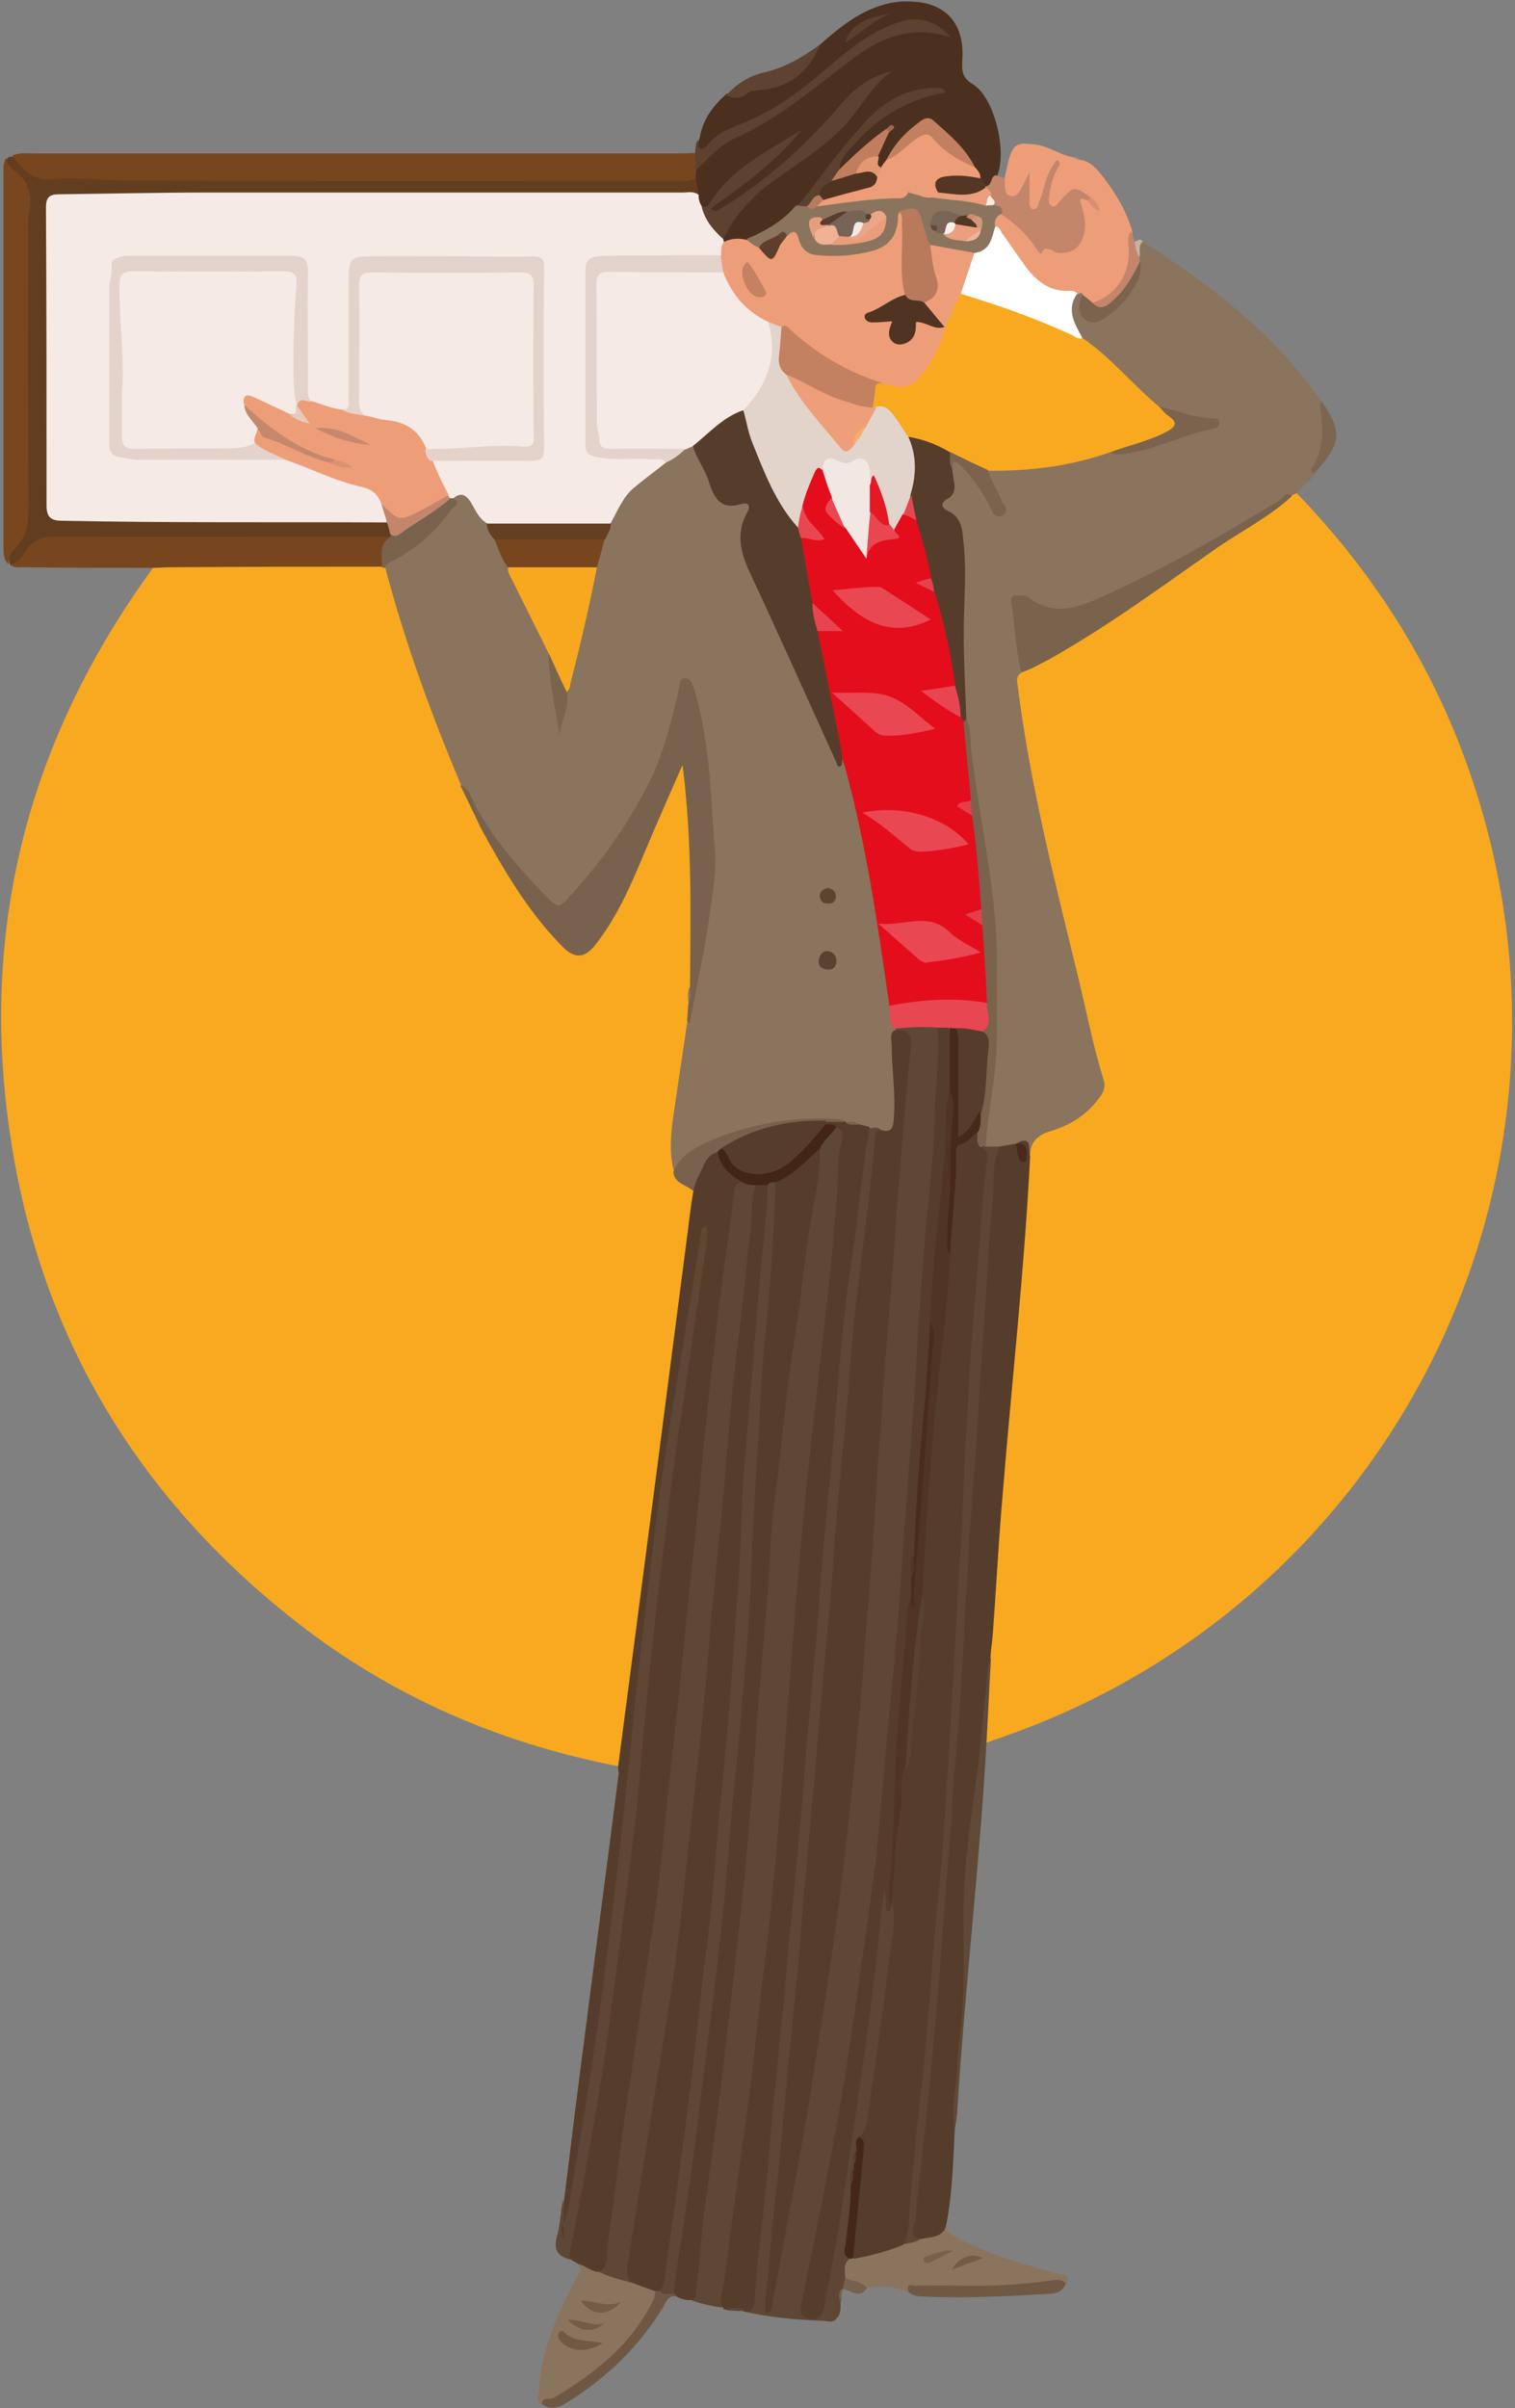 <?xml version="1.0" encoding="utf-8"?>
<!-- Generator: Adobe Illustrator 24.3.0, SVG Export Plug-In . SVG Version: 6.00 Build 0)  -->
<svg version="1.1" id="Layer_1" xmlns="http://www.w3.org/2000/svg" xmlns:xlink="http://www.w3.org/1999/xlink" x="0px" y="0px"
	 viewBox="0 0 263.7 419" style="enable-background:new 0 0 263.7 419;" xml:space="preserve">
<rect x="0" y="0" width="263.7" height="419" fill="#808080" stroke="none"/>
<style type="text/css">
	.st0{fill:#F8A91F;}
	.st1{fill:#8A745D;}
	.st2{fill:#563D2B;}
	.st3{fill:#5E4735;}
	.st4{fill:#4C301F;}
	.st5{fill:#633D1F;}
	.st6{fill:#77451E;}
	.st7{fill:#5E4734;}
	.st8{fill:#78461E;}
	.st9{fill:#78471F;}
	.st10{fill:#EE9D79;}
	.st11{fill:#C3866B;}
	.st12{fill:#5D4634;}
	.st13{fill:#604937;}
	.st14{fill:#5D4230;}
	.st15{fill:#EE9E79;}
	.st16{fill:#6F5945;}
	.st17{fill:#6E5844;}
	.st18{fill:#5E4332;}
	.st19{fill:#7C6651;}
	.st20{fill:#76614E;}
	.st21{fill:#C6B1A3;}
	.st22{fill:#79624D;}
	.st23{fill:#7A634E;}
	.st24{fill:#7A634D;}
	.st25{fill:#FFFFFF;}
	.st26{fill:#7A624D;}
	.st27{fill:#7B634D;}
	.st28{fill:#7B634E;}
	.st29{fill:#422517;}
	.st30{fill:#E84752;}
	.st31{fill:#482B1C;}
	.st32{fill:#F5EAE6;}
	.st33{fill:#ED9D78;}
	.st34{fill:#5D412F;}
	.st35{fill:#C38060;}
	.st36{fill:#553624;}
	.st37{fill:#C07E5F;}
	.st38{fill:#5B402E;}
	.st39{fill:#E49773;}
	.st40{fill:#A06A4F;}
	.st41{fill:#D59071;}
	.st42{fill:#715A45;}
	.st43{fill:#735C48;}
	.st44{fill:#745D48;}
	.st45{fill:#442718;}
	.st46{fill:#735C47;}
	.st47{fill:#78614C;}
	.st48{fill:#EA9E7B;}
	.st49{fill:#F8EBE4;}
	.st50{fill:#E40D1C;}
	.st51{fill:#F7A81F;}
	.st52{fill:#E3D3CB;}
	.st53{fill:#653F21;}
	.st54{fill:#7B644E;}
	.st55{fill:#5A4230;}
	.st56{fill:#5C4431;}
	.st57{fill:#E2D3CB;}
	.st58{fill:#C38161;}
	.st59{fill:#ED9D79;}
	.st60{fill:#E84550;}
	.st61{fill:#E54751;}
	.st62{fill:#E5424D;}
	.st63{fill:#46291A;}
	.st64{fill:#E43F49;}
	.st65{fill:#E63D49;}
	.st66{fill:#503524;}
	.st67{fill:#492C1C;}
	.st68{fill:#B97A5C;}
	.st69{fill:#513322;}
	.st70{fill:#C58262;}
	.st71{fill:#5F3E2B;}
	.st72{fill:#624633;}
	.st73{fill:#786457;}
	.st74{fill:#EA9D7A;}
	.st75{fill:#796458;}
	.st76{fill:#EFB295;}
	.st77{fill:#EB9F7C;}
	.st78{fill:#EAA687;}
	.st79{fill:#E49E7E;}
	.st80{fill:#543827;}
	.st81{fill:#5A3D2C;}
	.st82{fill:#B77B5D;}
	.st83{fill:#D2987D;}
	.st84{fill:#EFB499;}
	.st85{fill:#D18C6B;}
	.st86{fill:#664836;}
	.st87{fill:#583E2E;}
	.st88{fill:#F3E7E3;}
	.st89{fill:#E94751;}
	.st90{fill:#E94752;}
	.st91{fill:#E94651;}
	.st92{fill:#E84751;}
	.st93{fill:#E7444F;}
	.st94{fill:#E94851;}
	.st95{fill:#E41923;}
	.st96{fill:#F2B267;}
	.st97{fill:#C6886C;}
	.st98{fill:#C7886C;}
	.st99{fill:#E6CBBD;}
	.st100{fill:#D99272;}
	.st101{fill:#F1EAE7;}
	.st102{fill:#F8F1EE;}
</style>
<g>
	<path class="st0" d="M107.6,307.3c-21.2-4.1-40.5-12.6-57.4-26.2c-26.1-20.9-42.5-47.9-48-80.9c-6.2-36.9,2.1-70.5,24-100.8
		c0.1-0.2,0.3-0.4,0.4-0.6c0.6-0.7,1.4-0.7,2.2-0.7c12.3,0,24.7-0.2,37,0.1c0.3,0,0.5,0.1,0.8,0.2c1.1,0.7,1.1,1.9,1.5,2.9
		c3.7,12,7.7,23.9,12.7,35.4c4.7,9.5,9.7,18.8,16.9,26.6c2.4,2.6,4,2.5,6.2-0.3c3.9-5.1,6.1-11,8.6-16.8c1.6-3.8,3.4-7.6,4.9-11.4
		c0.3-0.7,0.5-1.7,1.6-1.5c0.9,0.2,0.8,1.1,0.9,1.8c1.2,11.9,1.1,23.8,0.9,35.7c0,0.3-0.1,0.6-0.1,0.9c-0.4,1-0.3,2-0.3,3.1
		c0,0.9,0,1.9-0.2,2.8c-0.6,7.9-2.8,15.7-2.6,23.7c0,0.7-0.1,1.4,0.2,2.1c0.3,1,0.8,1.9,1.8,2.4c0.8,0.4,1.5,0.9,1.6,1.9
		c-0.3,5.1-1.2,10.1-1.8,15.2c-1.5,12.4-3.2,24.8-4.8,37.2c-1.5,11.8-3,23.7-4.6,35.5c-0.4,2.8-0.7,5.7-1.1,8.5
		C108.7,305.2,108.7,306.4,107.6,307.3z"/>
	<path class="st0" d="M225.7,85.8c13.9,14.4,24.3,31,30.6,50c23.1,69-13.7,143.2-82.6,166.7c-0.7,0.2-1.3,0.5-2,0.7
		c-0.9-2.5-0.5-5-0.2-7.5c0.3-2.6,0.3-5.1,0.3-7.6c0.7-6.6,0.9-13.2,1.4-19.8c0.5-6.8,1.1-13.7,1.7-20.5c0.9-10.1,2-20.2,2.7-30.3
		c0.4-5.3,0.7-10.5,1.1-15.8c0.1-0.6,0.4-1.2,0.4-1.9c0-1.9,1.1-2.8,2.7-3.4c2.4-0.9,4.7-1.9,6.7-3.6c2.3-1.9,3.1-3.9,2.3-7.1
		c-4.3-17.8-9.1-35.6-12.4-53.7c-0.8-4.2-1.2-8.4-1.9-12.6c-0.2-1.1-0.3-2.1,0.8-2.8c12-6,22.7-14,33.6-21.6
		c4.5-3.1,9.2-5.7,13.5-9.1C224.8,85.8,225.2,85.5,225.7,85.8z"/>
	<path class="st1" d="M225.7,85.8c-0.3,0.1-0.6,0.3-0.9,0.4c-5.2,3-10.1,6.4-15.4,9.2c-6.9,3.6-13.7,7.6-21.1,10.3
		c-3,1.1-5.7,0.9-8.5-0.6c-2.7-1.5-3.1-1.2-2.8,1.9c0.2,2.1,0.5,4.1,0.7,6.2c0.2,1.3,0.6,2.5,0.1,3.8c-0.7,0.5-0.9,1.1-0.7,2
		c2.2,17.8,6.7,35.1,10.9,52.4c1.3,5.5,2.4,11.1,4.1,16.5c0.4,1.3-0.1,2.3-0.9,3.3c-2,2.7-4.8,4.5-8,5.5c-2.5,0.7-4,1.9-3.9,4.7
		c-1-0.4-0.3-2.7-2.2-2c-0.2,0.1-0.4,0.1-0.7,0.2c-0.9,0.3-1.9,0.6-2.9,0.6c-0.8,0-1.7,0-2.3-0.7c-0.7-3.1,0.4-6.1,0.7-9.2
		c0.2-2.8,0.7-5.5,0.8-8.3c0.6-15.2-0.8-30.3-3.7-45.2c-0.7-3.7-1-7.6-1.4-11.4c-0.1-7.4-1.3-14.8-0.3-22.2c0.5-3.5-0.3-7-0.6-10.5
		c-0.1-1.3-0.9-2.2-1.9-2.9c-1.2-0.9-1.5-2-0.4-3.3c1.2-1.3,0.8-2.8,0.7-4.3c0.1-0.8-0.1-1.8,0.8-2.1c0.7-0.2,1.3,0.5,1.8,1
		c1.9,1.7,3.3,3.9,4.6,6.1c0.4,0.7,0.7,1.6,1.9,1.9c-0.2-1.9-1.4-3.2-1.9-4.7c-0.3-0.9-1.2-1.9,0.1-2.7c1.7-0.5,3.5-0.4,5.2-0.5
		c5.2-0.1,10.2-1.6,15.2-2.8c2.2,0.4,4.4,0,6.6-0.6c3.9-1.2,7.7-2.6,12.1-3.9c-3.6-0.8-6.7-1.3-9.7-2.5c-0.6-0.2-1.2-0.5-1.6-1
		c-3.9-4-8-7.7-12.2-11.4c-1.6-2.4-3-4.9-0.8-7.8c0.5-0.4,1-0.8,1.5,0c0.1,0.3,0.1,0.6,0.1,0.9c-0.2,1.1-0.5,2.3,0.7,3
		c1.3,0.8,2.5-0.1,3.4-0.9c2.7-2.4,5.4-4.8,5.1-8.9c-0.1-0.2-0.1-0.5-0.1-0.7c0.1-0.9-0.4-2.2,1.1-2.5c11.9,7.6,23,16.1,31.1,27.9
		c1.3,4.4,0.8,8.5-1.3,12.5C228,83.8,226.6,84.6,225.7,85.8z"/>
	<path class="st2" d="M107.6,307.3c2.1-16.1,4.2-32.1,6.3-48.2c2-15.4,4-30.9,6-46.3c0.2-1.9,0.5-3.8,0.8-5.7
		c-0.1-2.2,1-4.1,2.1-5.8c0.5-0.7,1.1-1.3,2.2-1c1.2,1.7,2.1,3.6,4.1,4.7c0.5,0.3,0.4,0.8,0.1,1.2c-1.1,2-1.1,4.3-1.4,6.5
		c-2.9,19.4-4.6,38.9-6.5,58.4c-1.6,16.1-3.3,32.1-5,48.2c-2,18.2-5,36.3-7.6,54.4c-0.8,5.9-1.6,11.7-2.3,17.6
		c-0.2,1.5,0.1,3.3-1.6,4.3c-1.9,0.5-3.1-0.7-4.3-1.8c-0.3-0.2-0.6-0.3-0.9-0.5c-1.6-1.1-0.7-2.7-0.5-4c1-5.3,2.1-10.7,3-16
		c2.8-16.5,5.1-33,7-49.6c1.5-12.9,2.8-25.9,4.1-38.8c1.7-17.2,3.9-34.3,6.8-51.3c1-6,1.8-12,2.6-18c-2.7,18.7-6.3,37.3-8.4,56.1
		c-3.2,28.6-5.7,57.2-10,85.7c-1.4,9.2-3,18.3-4.6,27.4c-0.1,0.8-0.2,1.6-0.8,2.2c-0.3,0.2-0.5,0.1-0.7-0.1c0-1.4-0.2-2.8,0.1-4.2
		c1.2-9.8,2.4-19.6,3.7-29.4c1.9-14.9,3.9-29.9,5.8-44.8C107.6,308.1,107.6,307.7,107.6,307.3z"/>
	<path class="st3" d="M145.6,403.4c-0.7,0.9-1.6,0.4-2.4,0.4c-4.8-0.2-9.7-0.6-14.4-1.8c0.2-0.3,0.5-0.4,0.8-0.5
		c0.6-0.1,1.2-0.4,1.6-0.8c1.1-1.1,1.7,0.6,2.6,0.4c4.9-25,9.4-50,12.4-75.3c1.5-12.6,2.6-25.3,3.6-37.9c0.9-11.5,1.8-23.1,2.7-34.6
		c0.6-8.1,1.1-16.3,1.6-24.4c0.5-8.7,1.3-17.4,2.1-26c0.6-6.6,1-13.2,1.6-19.8c0.2-1.8-0.5-2.9-2.1-3.6c-0.2-0.3-0.2-0.5,0.1-0.8
		c2.5-0.9,5-0.8,7.5,0c1.4,2.5,0.7,5.1,0.6,7.7c-0.5,8.4-1,16.9-1.7,25.3c-0.7,7.9-1.3,15.8-1.8,23.6c-0.4,5.7-0.8,11.5-1.2,17.2
		c-0.3,5.2-0.7,10.4-1.1,15.5c-0.6,7.2-1.1,14.5-1.7,21.7c-1,11.2-1.8,22.4-3.1,33.6c-2.3,20.4-5.7,40.7-9.5,60.8
		c-0.9,4.6-1.8,9.1-2.9,13.6c-0.2,0.8-0.3,1.6-0.4,2.4c-0.1,0.8-0.4,1.7,0.6,2.1c1,0.4,1.4-0.5,1.9-1s1-1.1,1.8-0.8s0.7,1.1,0.7,1.8
		C145.5,402.7,145.4,403.1,145.6,403.4z"/>
	<path class="st3" d="M125.9,401.5c-2-0.2-4-0.7-5.9-1.4c2.4-20.2,5.1-40.4,7.4-60.7c1.3-11.3,2.2-22.7,3.1-34.1
		c1.7-23.5,3.5-47,6.6-70.3c1.6-11.6,3.3-23.1,4.9-34.6c0.6-2.1,1.6-3.9,3.9-4.5c1.5,0.6,1.2,1.9,1.1,3.1c-1.2,13.9-2.3,27.9-4,41.7
		c-1.7,14-3,28.1-4.1,42.2c-1.7,20.5-3,41.1-5.5,61.6c-2,16-4.1,32-6.2,48C126.9,395.5,126.9,398.6,125.9,401.5z"/>
	<path class="st2" d="M176.8,199c3.1-1.7,2.1,1.1,2.5,2.3c-1,19.7-3.2,39.3-4.8,59c-0.7,8-1.1,16.1-1.7,24.1
		c-0.1,1.3-0.3,2.5-0.4,3.8c-0.4,3.3-0.7,6.6-0.9,10c-0.5,7.5-1.6,14.9-2.4,22.4c-0.4,4-0.9,8.1-0.8,12.2c0.1,7.3-0.4,14.5-1,21.7
		c-0.4,5.3-0.8,10.5-1.1,15.8c-0.3,5.6-0.4,11.3-1.5,16.8c-0.6,2.4-1.8,3-5.2,2.8c-1.3-0.6-1.2-1.8-1.1-2.9
		c0.9-7.3,1.4-14.7,2.2-22.1c0.6-5.6,1.1-11.3,1.6-16.9c0.5-6.5,1.2-13,1.8-19.5c0.4-4.6,0.8-9.2,1-13.8c0.6-9.1,1.2-18.3,1.9-27.4
		c0.2-2.9,0.3-5.7,0.5-8.6c0.5-10.4,1.3-20.9,1.8-31.3c0.5-8.7,1.1-17.4,1.6-26c0.4-6.4,1.1-12.7,1.5-19.1c0.1-1.1,0.4-2.2,1.6-2.8
		C174.9,199.3,175.8,199.2,176.8,199c0.6,0.4,0.7,1.2,1.2,1.9C178.1,199.8,177.2,199.5,176.8,199z"/>
	<path class="st4" d="M142.8,7.7c3.1-2.7,6.3-5.4,10.4-6.7c2.3-0.8,4.6-0.9,6.9-0.6c5.1,0.7,7.8,4.3,7.4,10
		c-0.1,1.9-0.1,3.1,1.9,4.3c3.7,2.3,5.9,11.6,4.2,15.8c-0.2,1-0.3,2.2-1.8,2.1c-0.6-0.3-1-0.9-1.4-1.5c-0.4-0.7-0.7-1.4-1.1-2
		c-1.5-2.9-4.1-4.8-6.3-7.1c-1-1.1-2.1-0.9-3.2,0c-2.1,1.6-3.7,3.7-5,6c-0.4,0.6-0.8,1.2-1.6,1.3c-0.8-0.4-0.7-1.2-0.7-1.9
		c0.3-1.6,0.8-3.1,1.9-4.3c0.1-0.1,0.2-0.2,0.3-0.3c-0.1-0.1-0.3,0-0.4,0.2c-2.8,2.3-5.2,4.9-8.3,6.8c-1.2-0.8-0.3-1.5,0.2-2.2
		c4-6.1,9.4-10.1,16.5-11.8c-4.6,0.3-9.1,2.7-12.4,6.6c-3.2,3.6-5.7,7.7-8.8,11.3c-0.7,0.9-1.4,1.7-2.3,2.5c-2.7,2.7-5.7,4.8-9.4,6
		c-1.2,0-2.4,0.2-3.6,0.1c-0.2-0.1-0.4-0.3-0.5-0.5c0.7-3.6,3.1-6.1,5.7-8.3c2.4-2.1,5-4,7.7-5.7c4.9-3.1,8.6-7.3,12.1-11.8
		c0.8-1.1,1.5-2.3,2.5-2.6c-2.2,1.2-4.7,2.8-6.7,5.1c-5.9,6.8-12.4,12.9-20.1,17.6c-1,0.6-2.3,1.9-3.1,0.6c-0.7-1,0.9-1.8,1.7-2.4
		c4.6-3.1,8.7-6.8,12.3-10.2c-2,1.5-4.6,2.9-7,4.7c-2.6,1.8-4.7,4.1-6.7,6.5c-0.6,0.8-1.2,1.6-2.3,0.6c-0.5-0.6-0.7-1.3-0.8-2
		c-0.1-1-0.5-1.9-0.4-2.9c0-0.5,0.1-1,0.3-1.4c2.2-3.6,5.7-5.8,9.4-7.6c4.6-2.3,8.7-5.3,12.7-8.5c2.7-2.2,5.5-4.1,8.3-6.1
		c3.8-2.6,8.2-3,12.5-2.3c-4.1-2.6-7.9-1-11.6,1.2c-3.9,2.3-7.3,5.2-10.6,8.1c-4,3.7-8.8,6-13.6,8.3c-1.5,0.8-3,1.5-4.2,2.7
		c-0.5,0.5-1.3,1-1.9,0.6c-0.7-0.4-0.4-1.3-0.1-2c0.5-3.2,2.3-5.6,4.7-7.7c2.9-0.6,5.8-1.6,8.8-2.1c2.6-0.5,4.3-2.6,6-4.5
		C141.6,9.2,142.1,8.4,142.8,7.7z"/>
	<path class="st2" d="M125.9,401.5c-1-1.4-0.1-2.8,0.1-4.2c1.3-10.4,2.8-20.7,4.2-31.1c1.1-8.5,1.9-17,3-25.5
		c1-8.1,1.8-16.3,2.4-24.4c0.7-8.1,1.3-16.1,1.9-24.2c0.7-9.6,1.5-19.2,2.4-28.7c1-10.1,2.2-20.2,3.3-30.3c1-8.5,1.9-17,2.5-25.6
		c0.2-2.8,0-5.7,0.7-8.5c0.2-0.8,0.8-2.3-0.9-2.8c-0.6-0.3-1.4,0.2-2-0.4c-0.1-0.2,0-0.5,0.1-0.7c0.9-0.6,1.9-0.4,2.8-0.3
		c0.2,0,0.5,0.1,0.7,0.2c0.8,0.3,1.7,0.2,2.6,0.3c0.9,0.1,1.6,0.5,1.9,1.3c0,3.8-0.8,7.6-1.3,11.4c-1.6,12.4-3.2,24.7-4.3,37.1
		c-0.8,9.8-1.8,19.6-2.6,29.4c-0.9,10-1.7,20.1-2.6,30.1c-1,11.5-2,22.9-3.1,34.4c-0.9,9.4-1.7,18.8-2.6,28.1
		c-1,10.7-2.1,21.5-3.3,32.2c-0.1,0.7-0.3,1.4-0.7,2c-0.1,1-0.7,1-1.4,0.9c-1.1-0.5-2.3,0.1-3.5-0.4l-0.2,0.1L125.9,401.5z"/>
	<path class="st2" d="M142.7,200c0.1,5.1-1.3,10.1-2,15.1c-0.8,5.7-1.4,11.5-2.3,17.2c-1.6,9.9-2.4,20-3.7,30
		c-0.6,4.6-0.7,9.2-1,13.8c-0.6,7.2-1.2,14.4-1.8,21.6c-0.2,2.5-0.3,5.1-0.5,7.6c-0.8,10.5-1.7,21-2.9,31.5
		c-0.9,8.8-2.1,17.5-3,26.2c-0.8,7-1.9,14-2.8,21c-0.6,4.8-1,9.6-1.5,14.4c-0.1,0.8,0.1,1.7-1.1,1.8c-0.8,0-1.6-0.2-2.3-0.6
		c-0.4-0.2-0.8-0.5-0.9-0.9c-0.3-1,0-2.1,0.1-3.1c3.2-21.7,6.2-43.5,8.3-65.4c1.4-13.8,2.6-27.7,3.6-41.5c0.7-9.2,1.1-18.5,1.6-27.7
		c0.6-10,1.3-20.1,2.2-30.1c0.5-5.6,1.1-11.1,1.2-16.7c0.1-2.5,0.5-5.1,0.6-7.6c0.1-0.6,0.5-1.2,1-1.5c2.1-1.2,4-2.8,5.7-4.5
		C141.7,200.1,142.1,199.7,142.7,200z"/>
	<path class="st5" d="M121.1,31c0.2,1,0.3,1.9,0.5,2.9c-0.7,0.4-1.6,0.3-2.3,0.3c-32.8,0-65.5,0-98.3,0c-3.4,0-6.7,0.6-10,0.6
		c-1.6,0-2.3,0.8-2.2,2.4C9.7,53.6,9,70,9.2,86.3c0,3.3,0.2,3.3,3.3,3.5c16.8,1,33.6,0.2,50.3,0.5c1.4,0,2.9-0.1,4.3,0.3
		c1,0.5,1.4,1.3,1.2,2.4c-0.1,0.3-0.3,0.6-0.5,0.7c-1.3,0.6-2.7,0.5-4,0.5c-17.5,0-35,0-52.5,0c-2.7,0-5,0.4-6.7,2.8
		c-0.6,0.9-1.5,1.7-2.8,1.3l0,0c-0.7-1.6,0.1-2.8,1-3.9c1.3-1.6,1.7-3.3,1.7-5.3c0-17.5-0.3-35,0.1-52.5c0.1-2.3-0.3-4.4-2.2-6
		c-0.9-0.7-1.5-1.7-1.2-2.9c0.2-0.4,0.6-0.5,1-0.4c0.5,0.1,1,0.2,1.3,0.6c1.9,2.5,4.6,3,7.4,2.7c4.4-0.4,8.8,0.3,13.1,0.3
		c31.6,0,63.2,0.1,94.8,0C119.6,30.7,120.4,30.6,121.1,31z"/>
	<path class="st6" d="M121.1,31c-0.9,0.5-1.8,0.5-2.8,0.5c-32,0-64,0.1-96.1-0.1c-4.2,0-8.6-0.6-12.7-0.2c-3.9,0.4-5.5-1.7-7.4-4.1
		c1.2-0.6,2.5-0.4,3.8-0.4c37.4,0,74.7,0,112.1,0c1,0,2.1,0,3.1-0.1c1,1,0.6,2,0.1,3C121.1,30.1,121.1,30.6,121.1,31z"/>
	<path class="st7" d="M98.1,387.1c1.3-4,1.6-8.2,2.4-12.3c1.9-10.8,3.5-21.6,4.9-32.5c1.2-9.4,2.3-18.7,3.3-28.1
		c1-9.1,1.8-18.3,2.9-27.5c1.3-11,2.5-22.1,4.1-33c2-13.3,4.4-26.4,6.4-39.7c0-0.3,0.3-0.5,0.9-0.8c0,1,0.1,2.1,0,3.1
		c-0.7,4.7-1.4,9.4-2.1,14.1c-0.9,6.1-1.7,12.2-2.7,18.3c-0.8,5-1.4,10-2,15.1c-0.6,4.9-1.2,9.8-1.8,14.6
		c-0.8,7.4-1.6,14.8-2.3,22.2c-0.5,5.3-0.9,10.6-1.5,15.9c-0.8,6.9-1.7,13.9-2.6,20.8c-0.9,6.8-1.7,13.5-2.7,20.3
		c-1.1,7.1-2.3,14.1-3.6,21.1c-0.8,4.4-1.6,8.7-2.5,13.1c-0.1,0.5,0.1,0.9,0.3,1.4c-2.2-0.5-3.2-1.5-2.6-3.9
		c0.6-2.2,0.7-4.5,1.1-6.7C98.1,384.2,98.1,385.7,98.1,387.1c-0.3,0.3-0.2,0.7-0.2,1.1C97.9,387.9,97.8,387.5,98.1,387.1z"/>
	<path class="st8" d="M1.7,98.2C3,98,3.8,97,4.4,96c1.2-2,2.9-2.6,5.2-2.6c19.4,0.1,38.8,0,58.3,0c-0.7,1.7-0.5,3.5-1.4,5.2
		c-12.3,0-24.7,0-37,0.1c-1,0-1.9,0.1-2.9,0.1c-7.3,0-14.6,0-22-0.1C3.6,98.6,2.6,99,1.7,98.2z"/>
	<path class="st9" d="M1.1,27.5c0.1,1.1,0.8,1.8,1.5,2.3c2.8,2,3,4.6,2.4,7.7c-0.2,0.8-0.1,1.6-0.1,2.4c0,15.9-0.1,31.8,0.1,47.7
		c0,3.1-0.2,5.7-2.5,8c-0.7,0.7-1.1,1.6-1,2.6c-0.9-0.8-0.9-2-0.9-3.1c0-22.1,0-44.2,0-66.3C0.8,28.4,0.7,27.9,1.1,27.5z"/>
	<path class="st10" d="M188.4,51.2c-0.2-0.5-0.5-0.1-0.8,0c-3.6,0.7-6.4-0.8-8.7-3.4c-1.6-1.8-2.9-3.8-4.2-5.8
		c-0.6-0.9-1.2-1.7-2-2.4c-0.3-1.3,0.1-2.2,1.5-2.5c2.7,0.9,4.4,3,6.1,5c1.4,1.7,3.6,1.3,5.5,1.2s2.3-1.9,2.5-3.6
		c0.1-1.3-0.3-2.5-0.5-3.8c-0.2-1.2,0.1-2,1.5-1.2c0.4,0.2,0.8,0.5,1.1,0.9c-0.3-0.4-0.6-0.6-1-0.9c-1.7-1.1-3.1-1-4.3,0.7
		c-0.5,0.6-1.1,1.3-2,1c-1.1-0.4-1.1-1.5-0.9-2.5c0.3-2,0.8-4,2.2-5.7c1.1-1,2.4-0.7,3.6-0.4c1.9,0.3,3,1.7,4.1,3.1
		c2.2,2.9,4,5.9,5,9.4c0,1.6,0.3,3.1,0.2,4.7c-0.2,3.6-3,7.1-6.6,8.1C189.3,53,188.8,52.1,188.4,51.2z"/>
	<path class="st1" d="M100.5,393.9c1.4,0.2,2.4,1.4,3.8,1.4c2,0.1,3.9,0.8,5.8,1.4c1.4,0.4,2.8,0.8,3.9,1.8c0.5,0.8,0.3,1.6-0.1,2.3
		c-4.5,8.2-10.9,14.2-19.7,17.5c-1-0.5-0.5-1.4-0.4-2.1c0.3-7.2,3.2-13.5,6.5-19.8C100.7,395.6,101.6,394.8,100.5,393.9z"/>
	<path class="st1" d="M160.1,389.6c1.8-0.4,3.9-0.2,4.7-2.4c-0.2,1.2,0.8,1.5,1.6,2c5.6,3.1,11.7,4.7,17.7,6.4
		c0.7,0.2,2.5-0.1,1.4,1.8c-7.9,1-15.8,1.2-23.7,1.1c-1.3,0-2.6-0.2-3.8,0.3c-2.3-1-4.7-1.2-7.2-0.7c-1.5-0.4-3.2-0.5-4.2-2
		c-0.4-1.4-0.3-2.6,1-3.4c0.2-0.1,0.5-0.2,0.7-0.3c2.9-0.6,5.7-1.4,8.5-2.4C157.9,389.4,159,389.9,160.1,389.6z"/>
	<path class="st11" d="M184.5,28.6c-1.1,1.7-1.7,3.7-1.9,5.7c-0.1,0.6-0.1,1.4,0.6,1.6c0.6,0.2,0.9-0.5,1.3-0.9
		c2.4-2.7,2.4-2.7,5.3-0.7c0.1,0.4,0,0.6-0.5,0.5c-0.4,0.2-1.6-1-1.1,0.8c0.5,1.7,1,3.5,0.4,5.4c-0.6,2.2-2.2,3.2-4.5,3
		c-0.9-0.1-2-1.8-2.9,0.2c-0.2-0.2-0.5-0.4-0.6-0.6c-1.6-2.6-3.8-4.6-6.3-6.3c-0.4-0.5-0.9-0.8-1.3-1.2c-0.3-0.6-0.5-1.3-0.9-1.8
		c-0.2-0.5-0.6-1-0.8-1.6c0-0.1,0.1-0.2,0.1-0.3c1.4,0.1,0.9-1.7,1.9-1.9c0.5,0.1,0.9,0.3,1.4,0.4c0.1,0,0.1,0.1,0.2,0.2
		c0.7,0.6,0.1,2.1,1.2,2.1c1.1,0.1,1.3-1.2,1.8-2c0.3-0.4,0.4-1.2,1.1-1c0.6,0.2,0.6,0.9,0.7,1.4c0.1,1.1-0.1,2.2,0.3,3.6
		c0.8-1,0.9-2.1,1.2-3.1c0.5-1.4,0.9-2.9,2.1-4C184,27.4,184.2,27.6,184.5,28.6z"/>
	<path class="st12" d="M148.1,392.9c-1.4,0.8-1,2.1-1,3.3c0.6,0.8,0.4,1.5-0.4,2l0.1-0.1c-0.8,0.7-0.1,1.7-0.5,2.5
		c0,1,0.1,1.9-0.6,2.7c-1.3-0.2-0.5-1-0.5-1.6c0.1-1.3-0.5-1.3-1.4-0.8c-0.8-0.8-0.6-1.8-0.4-2.7c2.2-11.5,4-23,5.6-34.5
		c1.6-11,2.7-22,4.1-33.1c0.1-0.9,0-1.9,0.9-2.6c1.6,0.6,0.3,2.7,1.8,3.4c0.9,1.7,0.3,3.5,0.1,5.2c-1.3,10.5-2.4,20.9-4.2,31.3
		c-0.2,1.3-0.4,2.7-1.3,3.8c-0.7,0.6-0.7,1.5-0.9,2.3c-0.3,0.8-0.3,1.6-0.3,2.5c0,0.4-0.1,0.7-0.2,1.1c-0.3,0.8-0.2,1.7-0.2,2.6
		c0,3.2-0.5,6.3-0.7,9.4C147.9,390.8,147.7,391.9,148.1,392.9z"/>
	<path class="st13" d="M166.2,370.3c-0.6-2.7-0.1-5.3,0.2-7.9c0.3-2.8,0.3-5.7,0.7-8.5c0.9-6.9,0.6-13.8,0.6-20.8
		c0-8.1,1.2-16.1,2.3-24.1c0.7-4.9,1-9.8,1.6-14.7c0.3-2,0-4.1,0.9-6c-0.3,5-0.5,10-0.8,15c-1.2,21.5-3.8,42.9-5.1,64.4
		C166.5,368.6,166.4,369.5,166.2,370.3z"/>
	<path class="st14" d="M121.1,29.6c0-1,0-2-0.1-3c0.1-0.8,0-1.6,0.5-2.3c0.1,0.5,0,1.3,0.3,1.5c0.5,0.3,1.1-0.2,1.4-0.6
		c1.9-2.5,5-3.2,7.6-4.4c4.9-2.2,9-5.4,13-8.8c4-3.4,8-6.8,13.2-8.3c3.1-0.9,6.1,0,8.5,2.8c-7-2.3-12.4,0.1-17.7,4.2
		c-6.3,4.8-12.4,10-19.8,13.3C125.3,25.2,123.3,27.6,121.1,29.6z"/>
	<path class="st15" d="M184.5,28.6c-0.4-1.5-0.9-0.3-1.1,0c-1.1,1.5-1.5,3.3-2,5.1c-0.2,0.7-0.5,1.3-0.7,2c-0.2,0.4-0.4,0.8-0.9,0.7
		c-0.4-0.1-0.6-0.5-0.6-1c0-1.6,0-3.2,0-5.4c-0.7,1.3-1.1,2.2-1.5,2.9s-0.9,1.4-1.8,1.2c-1-0.2-0.9-1.1-1-1.9c0-0.5,0-1,0-1.4
		c0.3-1.2,0.5-2.5,0.9-3.7c0.8-2.3,1.8-2.2,4.1-2c2.9,0.3,5.1,2.3,8,2.4C186.7,27.7,185.4,27.4,184.5,28.6z"/>
	<path class="st16" d="M158.1,398.7c-0.4-1.6,0.9-1,1.4-1c3.5-0.1,7,0,10.5,0c4.3,0,8.6-0.3,12.8-0.9c0.9-0.1,1.9-0.4,2.7,0.5
		c-0.4,1.2-1.3,1.7-2.7,1.8c-7.2,0.4-14.3,0.8-21.5,0.5C160.2,399.5,159,399.7,158.1,398.7z"/>
	<path class="st17" d="M94.3,418.3c0.1-1.4,1.4-0.7,2.1-1.1c7.2-4.3,13.7-9.4,17.4-17.2c0.2-0.4,0.2-0.9,0.2-1.4
		c0.3-0.3,0.6-0.3,1-0.3c0.8,0.2,1.7,0.2,2.4,0.8c0.2,0.2,0.3,0.3,0.5,0.5c-1.5-0.4-1.9,0.8-2.4,1.7c-4.3,7.1-10.1,12.6-17.1,16.9
		C96.9,419.1,95.6,419.2,94.3,418.3z"/>
	<path class="st18" d="M142.8,7.7c-2,4.8-5.4,7.6-10.7,8c-0.7,0.1-1.4,0-2,0.5c-1.2,1.1-2.4,0.9-3.7,0.4c1.8-2,4-3.4,6.6-4
		C136.6,11.8,139.8,9.9,142.8,7.7z"/>
	<path class="st19" d="M228.7,82.4c-0.4-0.2-0.6-0.6-0.3-1c2.1-3.5,2-7.2,1.3-10.9c0-0.2,0.2-0.4,0.4-0.6
		C233.7,75.1,233.5,77.3,228.7,82.4z"/>
	<path class="st11" d="M190.2,52.7c4-1.4,6.2-4.6,6.3-8.8c0-1.2-0.5-2.5,0.4-3.7c0.2,0.6,0.4,1.2,0.6,1.9c0.8,0.8,0.5,1.9,0.8,2.8
		c0,0.2,0.1,0.4,0.1,0.6c-0.5,3.2-2.3,5.7-4.8,7.6C192.5,54,191.1,54.7,190.2,52.7z"/>
	<path class="st20" d="M146.7,398.3c0.1-0.7,0.3-1.4,0.4-2c1.2,0.8,2.9,0.5,3.8,1.8C149.6,400.1,148.1,398.4,146.7,398.3z"/>
	<path class="st21" d="M198.3,44.8c-0.5-0.9-0.7-1.8-0.8-2.8c0.5,0,0.9-0.7,1.4,0C198,42.8,198.6,43.9,198.3,44.8z"/>
	<path class="st3" d="M126.3,401.6c1.2,0.1,2.4-0.4,3.5,0.4c-0.3,0-0.7,0.1-1,0.1C127.9,402.1,127.1,402,126.3,401.6z"/>
	<path class="st20" d="M146.2,400.7c0-0.9-0.6-1.9,0.5-2.5C146.5,399.1,146.4,399.9,146.2,400.7z"/>
	<path class="st1" d="M151.4,196.1c-0.6-0.2-1.3-0.3-1.9-0.5c-0.7-0.6-1.7,0.1-2.4-0.5l0,0c-5.9-0.3-11.7,0.4-17.4,1.9
		c-4.7,1.3-9,3.2-12.4,6.8c-0.9-3.5-0.5-6.9,0-10.3c0.8-5.4,1.6-10.8,2.4-16.2c1.3-6,2.3-12.1,3.3-18.2c1.2-7,0.7-14,0.2-21
		c-0.5-5.6-1-11.1-2.4-16.6c-0.2-0.9-0.3-1.9-1.1-2.5c-0.8,0.2-0.7,0.9-0.8,1.4c-2.5,14-9.5,25.6-19,36c-1.9,2.1-2.8,2.3-4.7,0.3
		c-4.7-4.7-9.2-9.5-12.2-15.6c-0.8-1.6-1.5-3.1-2.7-4.4c-5.2-12.3-9.8-24.9-13.2-37.8c-0.2-1.4,1-1.7,1.8-2.1c3.6-2,6.7-4.7,9.1-8
		c0.5-0.7,1.1-1.4,1-2.3c1.4-1.1,2.5-0.6,3.4,0.6c0.9,1.3,1.6,2.6,2.6,3.7c0.6,1,1,2.1,1.7,3c0.8,1.6,1.5,3.3,2.4,5
		c1.5,4.2,4.1,7.9,6,11.9c0.5,1,1.1,1.9,1.1,3.1c0.2,3.4,0.9,6.8,1.2,10.1c0.1,1.1,0.2,2.3,0.2,3.4c-0.3-2.4,0.9-4.7,0.8-7.1
		c1.9-7.1,3.4-14.3,5-21.4c0.6-1.6,1-3.3,1.5-4.9c0.4-1,0.8-1.9,1.2-2.9c1.7-5,5.3-8.2,9.7-10.8c1.3-0.7,2.3-1.8,3.6-2.5
		c0.5-0.2,1.1-0.5,1.7-0.1c1.6,2.4,2.8,5,3.9,7.7c0.6,1.5,1.4,2.1,3.1,1.9c3.2-0.3,3.6,0.3,2.4,3.3c-1.1,2.6-0.9,5,0.3,7.6
		c5.1,10.9,9.7,22.1,15,32.8c0.3,0.6,0.4,1.6,1.5,1.4c0.9,0.9,1,2.2,1.3,3.3c3.4,12.9,5.3,26,7,39.1c-0.1,1.4,0.4,2.8,0.3,4.3
		c0,0.1,0,0.2,0,0.3c0.3,5,1,9.9,0.7,15c-0.1,1.6-0.2,3.4-2.7,2.9C152.8,196.9,152,196.7,151.4,196.1z"/>
	<path class="st22" d="M80.1,136.6c1.6,0.5,1.9,2.1,2.5,3.3c3.2,6.1,7.7,11.1,12.4,16c2.2,2.2,2.2,2.2,4.3-0.1
		c5.5-6,10.1-12.5,13.7-19.7c2.6-5.2,3.9-10.8,5.2-16.3c0.2-0.7,0-1.8,1-1.8s1.3,1,1.6,1.8c1.5,4.9,2.2,9.9,2.7,15
		c0.4,4.2,0.5,8.4,0.9,12.6s-0.4,8.4-1,12.6c-0.9,6-2.2,11.9-3.3,17.8c0,0.1-0.1,0.2-0.2,0.3c-0.1-0.2-0.2-0.4-0.3-0.5
		c0.1-1,0.1-1.9,0.2-2.9c0.4-0.9-0.1-2,0.3-2.9c0.1-12.7,0.4-25.4-1.3-38.7c-1.8,4.1-3.4,7.7-4.9,11.2c-3,6.9-5.5,14-10.2,20
		c-1.9,2.5-3.7,2.6-5.9,0.3c-5.9-6-10.1-13.2-14.1-20.5C82.5,141.5,81.3,139.1,80.1,136.6z"/>
	<path class="st22" d="M117.2,203.9c1.3-3.1,4.1-4.4,6.8-5.6c6.9-2.8,14.2-4.1,21.7-3.6c0.5,0,1,0.1,1.3,0.5c-1.1,0-2.2,0-3.4,0
		c-1.3,1-2.9,0.5-4.4,0.7c-4.7,0.5-9.1,2-13.3,4.3c-0.3,0.2-0.7,0.3-1.1,0.3c-2,0.5-2.3,2.5-3.1,3.9c-0.5,0.9-0.8,1.9-1.1,2.8
		C119.5,206.1,117.4,206,117.2,203.9z"/>
	<path class="st23" d="M78.9,86.7c1.6,0.8,0,1.5-0.3,1.9c-2.6,3.7-5.9,6.7-9.9,8.8c-0.7,0.4-1.5,0.6-1.8,1.5
		c-0.1-0.1-0.3-0.2-0.4-0.2c0.1-1.8-0.7-3.9,1.4-5.2c0-0.2,0.1-0.3,0.1-0.5c3.1-1.2,5.6-3.4,8.3-5.1c0.7-0.4,1.2-1,2-1.2
		C78.5,86.5,78.7,86.6,78.9,86.7z"/>
	<path class="st1" d="M120.1,171.6c0,1,0.4,2-0.3,2.9C119.8,173.5,119.6,172.5,120.1,171.6z"/>
	<path class="st24" d="M177.8,117c-1.1-4.1-1.1-8.3-1.8-12.4c-0.1-0.7,0.3-1,1-1s1.5-0.1,2.1,0.4c4,3.1,8.1,1.9,12.1,0.1
		c11-4.9,21.5-10.9,31.7-17.2c0.5-0.3,1-1.5,2-0.6c-4.1,3.8-9.1,6.2-13.6,9.4c-9.3,6.5-18.4,13.2-28.3,18.8
		C181.3,115.4,179.6,116.4,177.8,117z"/>
	<path class="st0" d="M188.4,58.8c5,3.4,8.8,8.2,13.4,12c1.1,0.9,3.2,1.1,3,3c-0.1,1.8-2.1,2-3.4,2.7c-2.6,1.2-5.3,2.2-8.2,2.2
		c-6.9,2.4-13.9,3.3-21.2,3.2c-1.8,0.6-2.9-0.9-4.3-1.4c-0.9-0.3-1.8-1-2.7-1.4c-2.1-1.2-4.4-1.9-6.8-2.6c-1-0.5-1.4-1.6-2-2.5
		c-1-1.6-2.3-2.7-4.3-2.9c-0.2-0.1-0.4-0.3-0.5-0.6c0-1.7-0.5-3.7,1.9-4.4c3.5,1,6-0.4,7.8-3.4c1.1-1.9,1.9-3.9,2.7-5.8
		c1.3-1.9,1.3-4.5,3.4-5.9c3.3,0.2,6.3,1.7,9.3,2.7C180.7,55.1,184.8,56.4,188.4,58.8z"/>
	<path class="st12" d="M160.1,389.6c-0.9,0.7-1.9,0.6-2.9,0.9c-0.1-3.8,0.6-7.5,0.9-11.2c1-11.7,2.2-23.4,3.2-35.1
		c0.8-8.4,1.5-16.9,2.2-25.3c0.5-5.9,0.7-11.8,1.1-17.7c0.5-7.4,0.9-14.8,1.3-22.2c0.4-6.5,0.8-13.1,1.1-19.6
		c0.3-7.3,0.8-14.7,1.3-22c0.5-7.7,0.9-15.3,1.6-22.9c0.3-2.9,0.5-5.9,0.8-8.8c0.2-2,0.5-4-0.1-5.9c0.2-0.6,0.6-0.5,1.1-0.3
		c0.8,0,1.6,0,2.4,0c-1.6,2.9-1,6.3-1.3,9.4c-0.8,7.5-1,15.1-1.6,22.6c-0.4,5.2-0.7,10.5-1,15.7c-0.5,8.8-1.4,17.6-1.8,26.4
		c-0.2,3.6-0.4,7.2-0.6,10.7c-0.5,8.5-0.9,17-1.8,25.4c-0.3,2.8-0.2,5.7-0.5,8.6c-0.8,8.5-1.3,17.1-2,25.6s-1.5,17.1-2.4,25.6
		c-0.6,5.7-1.3,11.3-1.8,17C159,387.5,158.3,389,160.1,389.6z"/>
	<path class="st2" d="M158.1,76c2.5,0.4,4.9,1.3,7.1,2.6c0.9,0.8-0.2,1.9,0.5,2.8c0.1,0.7,0.2,1.4,0.3,2.1c0.3,1.3,0.3,2.5-1.1,3.3
		c-1.2,0.6-1.1,1.6,0.1,2.1c2.4,1.1,2.5,3.2,2.7,5.4c0.5,4.2,0.2,8.4,0.1,12.6c-0.2,6,0.2,12.1,0.4,18.2c0.2,0.6-0.2,0.6-0.6,0.6
		c-0.5-0.3-0.7-0.7-0.9-1.2c-0.4-1.7-0.6-3.5-1-5.2c-1.1-5.4-2.1-10.8-3.7-16.1c-0.2-0.9-0.4-1.7-0.6-2.6c-0.7-3.3-1.8-6.6-2.5-9.9
		c-0.3-1.5-0.7-3-0.9-4.5C159,82.8,158.4,79.4,158.1,76z"/>
	<path class="st25" d="M188.4,58.8c-0.7,0.3-1.2-0.2-1.8-0.5c-6.3-2.9-12.8-5.2-19.4-7.2c-0.2-2.7,1.2-4.9,2.1-7.2
		c2.1-0.8,2.3-3.1,3.7-4.4c1-0.3,1.1,0.7,1.5,1.2c1.4,1.9,2.7,3.9,4.1,5.8c1.9,2.5,4.2,4.3,7.6,4.1c0.5,0,1,0,1.3,0.5
		C185.5,53.9,187.1,56.4,188.4,58.8z"/>
	<path class="st26" d="M167.7,125.6c0.2-0.2,0.3-0.3,0.5-0.5c1,1.9,0.6,4,0.9,6c0.9,6.8,2.1,13.6,3.1,20.4c0.8,5.5,1.4,11,1.3,16.6
		c0,4.1,0,8.3,0,12.4c0,5.4-1.1,10.7-1.7,16.1c-0.1,0.9-0.2,1.9-0.2,2.8c-0.3,0-0.6,0-1,0c-1.4-0.3-1-1.4-1-2.3
		c0.2-1,0.4-2.1,0.6-3.1c0.5-4.9,1.7-9.7,0.7-14.6c0.6-1.7,0.5-3.4,0.5-5.1c-0.7-4.3-0.4-8.7-1-13.1c0.1-1,0-2,0-2.9
		c-0.7-4.5-1-9-1.4-13.5c-0.1-0.9-0.2-1.9-0.3-2.8c-0.1-1-0.1-2-0.2-3c-0.6-3.6-0.8-7.2-1.3-10.8
		C166.9,127.3,166.9,126.3,167.7,125.6z"/>
	<path class="st27" d="M193.2,78.7c3.2-1.2,6.6-1.9,9.7-3.5c1.7-0.9,2.3-1.6,0.4-2.9c-0.6-0.4-1-1-1.5-1.5c3.2,0.6,6.3,2,9.6,2
		c0.4,0,0.8,0.2,0.8,0.7c0,0.7-0.4,1-1,1.1c-4.9,0.9-9.4,3.3-14.3,4.2C195.6,79,194.4,79.3,193.2,78.7z"/>
	<path class="st27" d="M165.8,81.4c-0.8-0.8-0.3-1.8-0.5-2.8c2.2,1.1,4.5,2.2,6.7,3.2c0.4,1.8,1.6,3.3,2.2,5
		c0.4,0.9,1.7,2.2,0.3,2.9c-1.5,0.7-1.9-1-2.4-2c-1.4-2.5-3-4.9-5.1-6.9C166.1,80.1,165.7,80.1,165.8,81.4z"/>
	<path class="st28" d="M190.2,52.7c1.2,1.3,2.3,0.7,3.3-0.2c2.2-1.9,3.7-4.4,4.9-7c0.6,2.2-0.7,4-1.7,5.6c-1.1,1.6-2.6,3-4.2,4.1
		c-1.1,0.8-2.4,1.3-3.5,0.5c-1.2-0.8-1.4-2.2-0.9-3.6c0.1-0.3,0.2-0.6,0.2-0.9C189,51.7,189.6,52.2,190.2,52.7z"/>
	<path class="st3" d="M110.1,397.2c-2-0.5-4-1-5.8-1.9c1.8-1.1,1.2-3,1.4-4.4c1-6.7,1.8-13.4,2.7-20c1-7.1,2.1-14.1,3.1-21.2
		c0.9-6.4,1.9-12.7,2.8-19.1c0.8-6.3,1.4-12.6,2-18.9c0.6-5.4,1.2-10.7,1.8-16.1c0.6-5.3,1-10.6,1.6-15.9c0.6-5.8,1.2-11.5,1.8-17.3
		c0.4-4,0.7-8.1,1.1-12.1c0.7-7,1.5-14,2.3-21c0.9-7.3,2-14.6,2.9-21.9c0.1-1,0.3-1.7,1.5-1.6c1-0.3,2-0.3,2.6,0.7
		c0.3,4.8-0.5,9.6-1.1,14.3c-1.4,12.1-2.7,24.1-3.8,36.2c-1.3,14.2-2.7,28.5-4.1,42.7c-1.5,15.7-3.2,31.5-5.4,47.1
		c-1.5,11-3.5,21.9-5.3,32.9C111.3,385.5,109.9,391.3,110.1,397.2z"/>
	<path class="st29" d="M131.7,206.2c-0.8,0-1.7,0-2.4-0.5c-2.2-1.2-4-2.7-4.4-5.3c0.2-0.2,0.3-0.3,0.5-0.5c0.9-0.2,1.2,0.5,1.7,1.1
		c2.4,3.2,6.1,3.7,9.3,1.2c1.8-1.4,3.6-2.9,5-4.8c0.6-0.8,1-1.9,2.3-1.8c0.7,0.1,1.4-0.2,1.9,0.5c-0.9,1.3-2.3,2.3-2.9,3.8
		c-2.5,2-4.5,4.6-7.7,5.8c-0.5,0.4-1,0.7-1.6,0.9C132.8,206.7,132.2,206.7,131.7,206.2z"/>
	<path class="st2" d="M153.3,196.6c2.2,0.7,2.2-0.9,2.3-2.4c0.3-4.2-0.4-8.3-0.4-12.4c0-0.8-0.4-1.8,0.4-2.5
		c2.5-0.4,3.2,0.8,2.9,3.1c-0.7,7.2-1.3,14.4-1.9,21.6c-0.4,4.6-0.7,9.2-1,13.8c-0.6,8.1-1.3,16.1-1.9,24.2
		c-0.2,2.5-0.2,5.1-0.5,7.6c-0.7,7.8-0.9,15.7-1.6,23.5c-0.7,8-1.2,16-1.9,24c-1.1,11.4-2.2,22.9-3.7,34.3
		c-1.4,10.7-3.1,21.3-4.8,32c-2,12.7-4.6,25.3-6.8,37.9c-0.2,1-0.6,1.2-1.4,1.1c-1.4-4.9,0-9.7,0.5-14.4c1.1-12.3,2.5-24.6,3.6-37
		c0.9-9.3,1.8-18.6,2.6-27.9c0.7-8.2,1.5-16.4,2.2-24.6c0.7-8,1.4-16.1,2.1-24.1c0.6-6.5,1.1-13,1.6-19.6
		c0.8-10.9,1.9-21.8,3.1-32.7c0.9-7.7,1.8-15.4,2.8-23C151.9,198.3,151,196.3,153.3,196.6z"/>
	<path class="st2" d="M155.2,331.5c-0.1,0.4,0,0.9-0.5,1c-0.6,0.1-0.4-0.5-0.5-0.8c0-1,0-2-0.3-3c-0.7,6.2-1.4,12.4-2.1,18.6
		c-0.7,5.6-1.5,11.2-2.3,16.7c-1.1,7.8-2.3,15.7-3.5,23.5c-0.6,3.6-1.3,7.2-2,10.8c-0.2,0.9-0.4,1.9-0.4,2.8c-0.5,1.3-0.7,3.1-3,2.2
		c-1.1-0.4-1.4-0.9-1.2-2.1c2.2-10.6,4.4-21.3,6.3-32c1.6-8.6,2.8-17.2,4-25.8c1-6.8,2-13.7,2.8-20.5c0.6-5.4,1-10.9,1.5-16.4
		c0.6-6.6,1.3-13.3,1.9-19.9c0.4-4.4,0.7-8.9,1-13.3c0.6-8.6,1.3-17.1,1.9-25.7c0.4-5.3,0.7-10.6,1-15.9c0.5-7.9,1.1-15.8,1.9-23.7
		c0.4-4.4,0.9-8.9,1-13.3c0-5.3,0.9-10.5,0.5-15.8c0.7-0.5,1.3-0.5,2,0c1.1,3.7,0.5,7.5,0.5,11.2c-0.9,3.8-0.5,7.6-0.8,11.4
		c-0.5,6.2-1.2,12.3-1.7,18.5c-0.3,3.4-0.4,6.8-0.8,10.2c-1.3,13.3-2.2,26.7-3.1,40c-0.5,1.4-0.4,2.8-0.4,4.2c0,1.3,0.1,2.6-0.2,3.9
		c-0.3,5.8-1.2,11.6-1.7,17.4c-0.6,7.5-1,15-1.2,22.5c-0.1,4.3-0.7,8.6-0.9,12.9C155.3,331.2,155.3,331.3,155.2,331.5z"/>
	<path class="st3" d="M153.3,196.6c-1,0.1-0.9,0.9-1,1.6c-0.9,9.5-2.1,18.9-3.3,28.4c-0.7,5.7-1,11.4-1.5,17.1
		c-0.6,6.8-1.3,13.6-1.9,20.4c-0.4,4.4-0.6,8.9-1,13.3c-0.6,6.6-1.2,13.1-1.8,19.7c-0.4,4.4-0.7,8.7-1.1,13.1
		c-0.6,6.6-1.2,13.1-1.8,19.7c-0.4,4.1-0.6,8.2-1,12.3c-0.6,6.1-1.2,12.1-1.8,18.2c-0.5,5.5-1,10.9-1.5,16.4
		c-0.6,5.5-1.3,11-1.7,16.6c-0.2,3.1-0.9,6.2-0.6,9.3c-0.8-0.2-0.1-2.6-2-1.4c0.3-6.3,1.2-12.5,1.8-18.7c0.6-5.4,1-10.9,1.5-16.4
		c0.6-5.9,1.2-11.8,1.8-17.8c0.4-4,0.7-8.1,1.1-12.1c0.6-6.4,1.3-12.8,1.8-19.2c0.4-4.1,0.7-8.2,1-12.3c0.6-7,1.3-13.9,1.9-20.9
		c0.4-4.4,0.6-8.9,1-13.3c0.6-6.4,1.2-12.8,1.8-19.2c0.4-4.2,0.6-8.4,1-12.6c0.6-6.4,1.2-12.8,2.2-19.1c0.8-5.5,1.4-11,2.1-16.5
		c0.3-2.3,0.6-4.6,1-6.8C152.1,196.2,152.8,196,153.3,196.6z"/>
	<path class="st30" d="M165.3,178.8c-0.6,0-1.3,0-1.9,0c-2.6-0.2-5.1-0.1-7.7,0.2c-1.1-1.2-0.8-2.6-0.9-4c1.1-1.3,2.7-1.2,4.2-1.4
		c3.4-0.6,6.9-0.3,10.3-0.2c1,0,1.9,0.3,2.5,1.1c-0.2,1.6,1.2,3.5-0.7,4.9c-1.6,0.9-3.2-0.1-4.8,0
		C165.9,179.3,165.6,179.2,165.3,178.8z"/>
	<path class="st31" d="M176.8,199c0.5,0,1-0.1,1.4,0.2c0.9,0.6,0.4,1.6,0.5,2.4c0,0.4-0.2,0.6-0.6,0.6c-0.8-0.2-0.8-0.9-1-1.5
		C177,200.1,176.9,199.5,176.8,199L176.8,199z"/>
	<path class="st32" d="M78.9,86.7c-0.1,0-0.3,0-0.4,0c-0.4,0-0.7-0.3-0.9-0.6c-0.8-1.3-1.5-2.7-2.2-4.1c-0.5-0.9-1-1.9,0.5-2.5
		c4.9-0.5,9.9-0.1,14.8-0.2c3.3-0.1,3.4-0.1,3.4-3.3c0-9.2,0-18.4,0-27.6c0-2.8-0.2-3.1-3-3.1c-8.6,0-17.1,0-25.7,0
		c-3.4,0-3.9,0.6-3.9,3.9c0,6.3,0,12.6,0,18.9c0,1.3,0.3,2.8-1.2,3.6c-2.5,0.3-4.7-0.4-6.7-1.8c-0.9-1.1-0.8-2.4-0.8-3.7
		c0-5.9,0-11.8,0-17.7c0-3-0.3-3.3-3.3-3.3c-8.5,0-16.9,0-25.4,0c-3.4,0-3.6,0.2-4.1,3.5c-0.2,1.3-0.3,2.7-0.3,4.1
		c0,7.5,0,15,0,22.5c0,2.9,0.4,3.3,3.2,3.7c1.2,0.2,2.4,0.2,3.6,0.2c7.5,0,15-0.1,22.5,0.1c2.7,0,4.9,1.7,7.4,2.5
		c2.3,0.7,4.5,1.6,6.8,2.2c1.9,0.4,3.1,1.4,3.6,3.3c0.3,1.2,1.3,2.2,0.5,3.6c-18.9-0.1-37.7,0.1-56.6-0.3c-2,0-2.6-0.8-2.6-2.7
		c0-17.3,0-34.5-0.1-51.8c0-1.9,0.7-2.3,2.4-2.3c8.6-0.1,17.1-0.3,25.7-0.3c27.6,0,55.2,0,82.7,0c0.9,0,1.9-0.3,2.8,0.4
		c0,0.7,0.1,1.3,0.5,1.9c1.3,1.9,2.7,3.7,3.8,5.8c0,0.1,0,0.3,0.1,0.4c0.3,1.1,0.2,2.1-0.8,2.8c-1.1,0.5-2.3,0.4-3.5,0.4
		c-5,0-10,0-15.1,0c-3.4,0-3.9,0.5-3.9,3.9c0,8.8,0,17.5,0,26.3c0,3,0.3,3.4,3.4,3.7c2.5,0.2,4.9,0,7.4,0.1c0.9,0.1,2.2-0.2,2.4,1.3
		c-1.9,1.5-3.8,2.9-5.6,4.4c-1.9,1.6-2.8,4-4,6.1c-0.8,0.7-1.7,0.7-2.7,0.7c-5.4,0-10.8,0-16.2,0c-1,0-1.9-0.1-2.7-0.7
		c-1.4-0.8-2-2.4-2.8-3.7C81.1,86.1,80.2,85.6,78.9,86.7z"/>
	<path class="st10" d="M125.5,44.5c0.1-0.8-0.1-1.7,0.5-2.4c1.2-0.6,2.5-0.7,3.8-0.4c0.9,0.4,1.8,0.6,2.6,1.2c1.9,1.6,1.9,1.6,3.3-1
		c0.4-0.5,0.8-0.9,1.2-1.3c1.1-1.1,1.9-0.5,2.4,0.6c1,2.3,2.8,2.8,5,2.7c2.1,0,4.1-0.2,6.2-0.6c2.7-0.6,4.7-1.9,5.1-4.9
		c0.1-0.8,0.1-1.9,1.5-1.6c0.9,0.9,0.8,2,0.8,3.1c0.1,3.5-0.1,7.1,0.2,10.6c-0.2,1.5-1.7,1.7-2.7,2.5c-1.1,0.8-2.5,1.1-3.4,2
		c0.1,0.6,0.5,0.6,0.9,0.6c1.7-0.1,3.6-0.4,2.8,2.4c-0.2,0.6,0.3,1.1,1,1.2c0.7,0.1,1.5-0.1,1.6-0.7c1-4.5,3.7-2.1,6-1.6
		c0.1,0.1,0.2,0.1,0.3,0.2c-0.8,2.7-2.1,5.3-3.8,7.6c-2,2.6-3.3,3.1-6.8,2.1c-5.8-0.8-10.5-3.7-14.8-7.5c-0.9-0.8-1.8-1.6-3-1.8
		c-0.9-0.2-1.7-0.6-2.6-0.9c-4-1.9-6.7-4.8-7.9-9.1C125.3,46.4,124.7,45.4,125.5,44.5z"/>
	<path class="st1" d="M156.7,36.8c-0.5,0.4-0.4,1-0.4,1.5c-0.3,2.9-1.6,4.5-4.3,5.3c-3.2,0.9-6.4,1.1-9.7,0.8
		c-1.8-0.1-2.9-1.2-3.3-2.9c-0.3-1.2-0.9-1.6-1.9-0.5c-0.6-0.1-1.2,0.2-1.8,0.5c-1,0.5-1.9,1.3-3.1,1.6c-0.9-0.3-1.6-0.8-2.3-1.5
		c2.9-1.2,5.6-2.7,7.8-4.9c0.4-0.4,0.6-0.9,1.2-1c0.4-0.2,0.9-0.4,1.4-0.3c0.8,0.3,1.7,0.1,2.5-0.2c3.9-0.9,7.9-1.2,11.8-1.5
		c1.2-0.1,2.4-0.2,3.5-0.6c4.4,0.8,9,0.7,13.4,2c0.5,0.1,1.1,0.2,1.5,0.6c0.9,0.1,1.6,0.3,1.4,1.5c-1.1,0.4-1.4,1.3-1.2,2.3
		c-0.6,1.9-0.8,4.1-3.5,4.5c-2.7,1-5.2-0.3-7.6-1c-1-0.7-1.5-1.8-1.6-3C160.2,37.6,158.9,36.6,156.7,36.8z"/>
	<path class="st14" d="M125.9,41.6c-1.8-1.6-3.3-3.4-3.8-5.8c0.6,0.3,1,0.3,1.4-0.4c3.8-6.2,10.2-9.1,16-12.8
		c-4.4,5.5-10,9.6-15.8,13.7c0.9,0.8,1.4,0.2,1.9-0.1c8-4.9,14.8-11,20.8-18.1c2.3-2.7,5.2-4.9,8.8-5.7c-3.3,2.4-5.2,6-7.8,9
		c-3.7,4.1-8.3,6.9-12.7,10C130.9,34.2,127.9,37.4,125.9,41.6z"/>
	<path class="st33" d="M158.1,33.5c-0.3,0.6-0.8,1-1.5,1c-4.8,0-9.6,0.8-14.3,1.4c-0.2-0.8,0.3-1.1,0.9-1.4c2.3-0.6,4.5-1.5,6.8-2.1
		c1.1-0.3,1.9-0.8,2.3-1.9c0.2-0.5,0.6-1,1-1.3c0.3-0.5,0.7-1,1-1.4c1.7-1.6,3.5-3.2,5.6-4.4c0.8-0.5,1.7-0.9,2.4,0
		c2.1,2.4,5.1,3.7,7.5,5.8c0.5,0.6,1,1.1,0.8,2c-1.4,0.7-2.8,0-4.2,0.1c-1.7,0.1-2.8,0.7-2.8,2.5c-1.3,0.9-2.7,0.7-4,0
		C159.1,33.4,158.7,32.9,158.1,33.5z"/>
	<path class="st34" d="M140.4,35.9c-0.5,0-1-0.1-1.5-0.1c3.6-4.6,7-9.3,10.8-13.6c3.4-4,7.5-6.9,13.1-6.9c0.6,0,1.3-0.2,1.8,0.8
		c-6.4,1.1-11.6,4.1-15.8,8.9c-1.2,1.3-2.7,2.6-2.7,4.7c0.5,1.1-0.6,1.5-1,2.2c-0.8,0.6-1.7,1.2-2.1,2.2
		C142,34.6,141.7,35.9,140.4,35.9z"/>
	<path class="st35" d="M169.7,29.1c-2.7-1.1-5.3-2.6-7.2-4.9c-0.8-1-1.5-1-2.6-0.3c-2,1.2-3.4,3.2-5.6,3.9c1.4-2.8,3.4-4.9,5.9-6.7
		c0.8-0.6,1.5-0.8,2.3-0.1C165.2,23.4,168,25.7,169.7,29.1z"/>
	<path class="st36" d="M163.3,33.5c-1.1-1.7-0.3-2.6,1.3-2.8c2-0.3,3.9-0.1,5.9,0.3c0.6,0.2,1,0.7,1,1.4c0,0.1,0,0.2,0.1,0.3
		c-0.7,1.5-1.9,2-3.5,1.8C166.5,34.2,164.8,34.6,163.3,33.5z"/>
	<path class="st37" d="M144.7,31.5c0.4-0.6,0.9-1.3,1.3-1.9c2.6-2.6,5.3-5.1,8.3-7.2c0.5-0.1,0.6,0.1,0.5,0.5
		c-0.7,1.4-1.3,2.9-2,4.3c-1.5,0.8-3.1,1.7-3.9,3.4C147.6,31.2,146.3,32.3,144.7,31.5z"/>
	<path class="st38" d="M147.2,7.4c0.3-2.5,3.5-4.6,7.5-4.9C152,3.6,149.9,5.7,147.2,7.4z"/>
	<path class="st39" d="M149,30.1c0.6-1.9,1.8-2.9,3.9-2.9c0.2,0.6-0.6,1.5,0.4,1.9c-0.2,0.5-0.4,1-0.6,1.6
		C151.5,30.3,150.2,30.7,149,30.1z"/>
	<path class="st40" d="M154.8,23c-0.2-0.2-0.4-0.4-0.5-0.5c0.3-0.4,0.8-1,1.2-0.6C155.9,22.3,155.2,22.6,154.8,23z"/>
	<path class="st2" d="M143.7,195.6c-2.1,2.5-4.1,5-6.7,7c-3.1,2.3-7.8,2.3-9.7-0.3c-0.6-0.8-0.7-2-1.8-2.5c5.6-3.6,11.7-5,18.3-4.8
		C143.7,195.3,143.7,195.5,143.7,195.6z"/>
	<path class="st22" d="M147.1,195.2c0.8,0.1,1.7-0.3,2.4,0.5C148.6,195.6,147.7,195.9,147.1,195.2z"/>
	<path class="st3" d="M133.6,206.2c0.4-0.6,0.9-0.5,1.4-0.5c-0.3,8.9-0.9,17.8-1.8,26.6c-0.5,4.8-0.8,9.7-1,14.5
		c-0.5,9.1-1.2,18.2-1.5,27.4c-0.2,6.9-0.8,13.8-1.4,20.7c-0.5,6.7-1.3,13.4-1.9,20.1c-0.5,5.8-0.9,11.6-1.5,17.3
		c-0.8,7.9-1.8,15.7-2.8,23.6s-1.9,15.7-3,23.6c-0.8,5.7-1.7,11.4-2.6,17.2c-0.1,0.8-0.2,1.6-0.2,2.4c-0.8-0.1-1.7,0.4-2.4-0.4
		c0-3.8,0.8-7.6,1.4-11.4c2.4-15.6,4.2-31.4,5.9-47.1c1.4-12.9,2.5-25.7,3.6-38.6c0.9-10.2,1.5-20.4,2.2-30.6
		c0.5-8.2,0.9-16.4,1.6-24.6c0.7-8.4,1.4-16.9,2.2-25.3c0.4-4.1,0.8-8.1,1.1-12.2C133,208,132.9,207,133.6,206.2z"/>
	<path class="st11" d="M67.4,91c-0.3-1.1-0.7-2.2-1-3.3c0.3-0.1,0.7-0.1,0.9,0.1c1.7,2.5,3.6,1.6,5.7,0.6c1.7-0.8,3-2.4,5-2.2
		c0.1,0.2,0.3,0.4,0.4,0.5c-2.7,2.4-5.9,4.1-8.8,6.2c-0.6,0.4-1.1,0.5-1.7,0C67.8,92.3,67.6,91.6,67.4,91z"/>
	<path class="st2" d="M98.1,387.1c0,0.6,0,1.2,0,2.5C97.6,388.3,97.5,387.7,98.1,387.1L98.1,387.1z"/>
	<path class="st41" d="M189.3,34.9c0.2-0.2,0.3-0.3,0.5-0.5c0.8,0.5,1.5,1.1,1.6,2.3C190.3,36.4,189.8,35.6,189.3,34.9z"/>
	<path class="st2" d="M133.6,206.2c0,5.3-0.9,10.6-1.3,15.9c-0.4,4.4-0.7,8.9-1.1,13.3c-0.6,7.3-1.2,14.5-1.8,21.8
		c-0.2,2.9-0.3,5.7-0.4,8.6c-0.2,6.5-0.7,13-1.2,19.5c-0.6,8.8-1.3,17.6-2.2,26.3c-0.6,6-1.1,12-1.6,18c-0.4,5.2-1.2,10.4-1.8,15.6
		c-0.5,4.8-1,9.6-1.6,14.4c-0.8,6.7-1.7,13.4-2.6,20.1c-0.7,5.3-1.5,10.5-2.2,15.8c-0.1,1.1-0.2,2.2-1,3.1c-0.3,0-0.6,0-0.9,0
		c-1.3-0.5-2.6-0.9-3.8-1.4c-1.1-0.8-1-1.8-0.9-3c1.7-10.9,3.5-21.8,5.2-32.6c1.1-6.9,2.3-13.8,3.2-20.7c1-7.3,1.7-14.7,2.5-22
		c0.8-7.1,1.6-14.2,2.3-21.3c0.6-5.7,1-11.4,1.5-17.1c0.6-6.1,1.2-12.2,1.8-18.2c0.4-3.9,0.7-7.8,1-11.6c0.6-7.1,1.3-14.2,2.3-21.3
		c0.6-5,0.9-10,1.6-14.9c0.4-2.7,0-5.6,0.9-8.3C132.3,206.2,133,206.2,133.6,206.2z"/>
	<path class="st42" d="M104.9,407.7c-2.6,1.6-5.3,1.5-7,0c-0.5-0.5-1.1-1.2-0.6-1.9c0.5-0.6,1,0.1,1.4,0.4
		C100.4,407.5,102.6,407.1,104.9,407.7z"/>
	<path class="st43" d="M101.1,400.3c2.3-0.1,4.5,1.3,7,0.2C105.8,403.1,103,403,101.1,400.3z"/>
	<path class="st44" d="M105.1,404.3c-1.9,1.7-4.3,1.4-6.3-0.7C101,403.5,102.9,404.8,105.1,404.3z"/>
	<path class="st2" d="M170.1,197.1c0.1,0.8-0.3,1.7,0.5,2.4c0.9,0.5,1.4,0.9,1.2,2.3c-0.6,4.2-0.8,8.5-1.2,12.8
		c-0.6,8.1-1.3,16.3-1.9,24.5c-0.2,2.8-0.2,5.6-0.4,8.3c-0.6,7.4-0.6,14.8-1.1,22.2c-0.6,8.7-1,17.5-1.5,26.2
		c-0.4,7.5-0.9,14.9-1.4,22.4c-0.4,6.8-1.2,13.6-1.8,20.4c-0.5,6.2-0.9,12.3-1.5,18.5c-0.5,5.8-1.3,11.5-1.8,17.3
		c-0.4,4.1-0.8,8.2-1,12.3c-0.1,1.4-0.3,2.7-1,3.9c-2.8,1.1-5.7,1.9-8.6,2.4c-0.9-1.9-0.3-4,0-5.9c0.6-4.5,0.6-9.1,1.2-13.6
		c0.1-0.6-0.1-1.1-0.2-1.7c1.1-0.9,1.2-2.2,1.4-3.4c1.3-9.2,2.7-18.4,3.8-27.6c0.4-3.1,1.2-6.2,0.6-9.3l0,0c-0.4-1.3-0.3-2.7-0.1-4
		c0.7-5.7,1.2-11.5,1.3-17.3c0-0.9-0.1-1.9,0.7-2.7c0.9-0.7,0.7-1.8,0.7-2.7c0.8-8.4,1.4-16.8,2.3-25.2c0.1-0.7-0.1-1.4-0.2-2.1
		c-0.2-4.3,0.3-8.6,0.6-12.9c0.2-2.8,0.5-5.7,0.6-8.5c0.7-11.6,2.5-23.1,3.3-34.7c0.1-1,0.1-2.1,0.1-3.1c0.3-5.7,1.1-11.4,1.1-17.1
		C165.6,199.1,167.3,197.7,170.1,197.1z"/>
	<path class="st45" d="M149.5,371.8c0.6,0.3,1,0.8,0.9,1.5c-0.6,6.5-1.3,13-1.9,19.6c-0.1,0-0.3,0.1-0.4,0.1c-1.7-0.4-1-1.8-0.9-2.7
		c0.4-3.4,0.9-6.8,0.9-10.3c0.6-0.7-0.1-1.7,0.5-2.4c0-0.3,0-0.6,0-1c0.6-0.7-0.1-1.7,0.5-2.4C149.1,373.4,148.7,372.4,149.5,371.8z
		"/>
	<path class="st46" d="M171.1,392.9c-2,0.7-3.6,1.3-5.4,2C166.9,392.7,169,391.9,171.1,392.9z"/>
	<path class="st47" d="M165.9,391.6c-1.7,0.9-2.8,1.4-3.9,2c-0.5,0.2-1,0.3-1.2-0.3c-0.2-0.5,0.3-0.7,0.6-0.8
		C162.7,392.2,163.9,391.4,165.9,391.6z"/>
	<path class="st48" d="M163.3,33.5c2.8,0.2,5.7,1.1,8.3-0.9c0.4,0.4,1,0.6,0.9,1.4c-0.2,0.6,0,1.4-0.8,1.8
		c-4.4-1.3-9.1-0.9-13.5-2.3c0.5-0.7,1.1-0.4,1.6-0.1C160.9,34.2,162.1,34.1,163.3,33.5z"/>
	<path class="st49" d="M171.6,35.8c0.3-0.6,0-1.4,0.8-1.8c0.1,0.6,1.2,0.9,0.5,1.7C172.5,35.7,172.1,35.7,171.6,35.8z"/>
	<path class="st2" d="M148.5,377.5c-0.1,0.8,0.3,1.7-0.5,2.4C148.1,379.1,147.7,378.2,148.5,377.5z"/>
	<path class="st2" d="M149,374.2c-0.1,0.8,0.3,1.7-0.5,2.4C148.6,375.8,148.2,374.8,149,374.2z"/>
	<path class="st50" d="M171.8,174.5c-5.7-1-11.4-0.6-17,0.5c-2-14-4-28.1-7.8-41.8c-0.1-0.4-0.3-0.7-0.4-1.1
		c-0.6-0.5-0.8-1.2-0.9-1.9c-1-6.1-2.4-12.1-3.7-18.2c-0.1-0.7-0.3-1.4-0.1-2.1c1.1-1.4,2.6-0.7,3.7-0.8c-2-0.9-3.5-2.6-4.8-4.4
		c-0.9-3.7-1.9-7.3-1.8-11.2c1.4-1.1,2.8-0.4,3.9,0.1c-1.4-1.5-3.4-2.9-3.7-5.5c0.1-2,1-3.8,1.9-5.6c0.4-0.9,1.1-1.7,2.2-0.8
		c0.8,1.5,1.5,3,1.8,4.7c0,0.4,0,0.8-0.3,1.1c-1,0.8-0.8,1.4,0.2,2c0.9,0.6,1.6,1.3,2.4,2c1.5,1.1,1.7,3.2,3.3,4.3
		c0.3-1.5,1.3-2,2.7-2.3c0.8-0.2,1.9,0.2,2-1.1c0.2-1.2,0.7-2.2,1.7-3c1.1-0.4,1.9,0.1,2.4,1.1c1,3.4,2,6.7,2.6,10.2
		c-0.3,0.6-0.8,0.9-1.5,0.8c0.9,0.3,1.5,1,2.1,1.6c1.7,5.3,2.8,10.8,3.6,16.3c-1.3,1.2-3.1,1-4.7,1.2c1.9,1.4,4.2,2.3,5.7,4.2
		c0.1,0.3,0.3,0.5,0.4,0.8c0.4,4.5,0.9,9,1.3,13.5c-0.2,0.7-0.8,0.8-1.9,1.1c1.2,0.3,1.6,1.1,2.1,1.7c0.8,5.4,1.2,10.9,1.6,16.3
		c-1.8,1.1-0.3,1.9,0.2,2.8C171.3,165.5,171.6,170,171.8,174.5z"/>
	<path class="st32" d="M125.9,47.4c1.5,3.9,4,6.8,7.8,8.6c0.7,0.4,1,1,1.1,1.8c0.8,5.5-1,10-4.9,13.7c-2.5,1.2-4.5,3.1-6.8,4.7
		c-0.8,0.5-1.4,1.3-2.4,1.4c-0.5,0.2-0.9,0.4-1.4,0.6c-4.5,1.4-9.2,0.6-13.8,0.6c-1.1,0-1.6-0.9-1.9-1.9c-0.4-1.3-0.5-2.7-0.5-4
		c0-7.4,0-14.7,0-22.1c0-3.5,0.5-4,4-4.1c5.2,0,10.4,0,15.6,0C123.8,46.6,125,46.5,125.9,47.4z"/>
	<path class="st2" d="M120.6,77.6c2.8-2.2,5.2-5,8.7-6.2c0.7,0.4,0.9,1.1,1.1,1.8c1.7,6.8,5,12.8,8.8,18.6c0.3,0.5,0.6,1.1,0.2,1.7
		c0.7,3.8,1.3,7.6,2,11.3c0.6,1.6,1.8,3.1,0.9,4.9c1.3,6.7,2.7,13.4,4,20.1c0.2,0.8,0.2,1.6,0.3,2.4c-0.1,0.4,0,1-0.3,1.1
		c-0.5,0.3-0.6-0.3-0.7-0.6c-5-11-9.9-22-15-32.9c-1.7-3.6-2.6-7-0.5-10.7c0.6-1,0.2-1.8-1.1-1.4c-3.6,1.1-4.7-1.1-5.6-3.8
		C122.8,81.7,121.2,79.8,120.6,77.6z"/>
	<path class="st51" d="M103.9,98.7c-1.3,6.8-2.9,13.5-4.6,20.2c-0.1,0.5-0.1,1.1-0.7,1.5c-2-1.8-2.4-4.3-3.1-6.7
		c-2-4.1-4.1-8.2-6.1-12.3c-0.4-0.8-1-1.6-1-2.6c0.2-0.1,0.3-0.4,0.6-0.4c4.8-0.6,9.6-0.6,14.3,0C103.6,98.3,103.7,98.5,103.9,98.7z
		"/>
	<path class="st52" d="M125.9,47.4c-6.6,0-13.3,0-19.9-0.1c-1.7,0-2.2,0.6-2.2,2.2c0.1,8.1,0,16.1,0.1,24.2c0,0.9,0.4,1.7,0.4,2.6
		c0,1.5,0.7,1.8,2.1,1.8c4.3-0.1,8.6,0,12.9,0c-1,1-2.1,1.8-3.4,2.4c-0.7-0.9-1.6-0.5-2.4-0.6c-3.3-0.2-6.5,0.3-9.8-0.4
		c-1.3-0.3-1.8-0.8-1.8-2c0-10.2,0-20.4,0-30.6c0-2.4,1.9-2.3,3.4-2.4c4.1-0.1,8.3,0,12.4-0.1c2.6,0,5.1,0,7.7,0
		C125.6,45.4,125.7,46.4,125.9,47.4z"/>
	<path class="st8" d="M103.9,98.7c-5.2,0-10.3,0-15.5,0c-1.1-1.4-1.6-3.1-2.3-4.8c0.7-0.7,1.6-0.7,2.4-0.7c4.8,0,9.5-0.1,14.3,0
		c0.9,0,1.8,0,2.4,0.7C104.8,95.5,104.4,97.1,103.9,98.7z"/>
	<path class="st53" d="M105.3,93.9c-6.4,0-12.8,0-19.2,0c-0.8-0.8-1.3-1.7-1.4-2.8c7.2,0,14.4,0,21.6,0
		C106.4,92.1,105.7,93,105.3,93.9z"/>
	<path class="st54" d="M95.5,113.6c1,2.2,2,4.5,3.1,6.7c0.7,2.7-1,5.1-1.2,7.7C96.7,123.2,95.5,118.5,95.5,113.6z"/>
	<path class="st55" d="M145.6,167.3c-0.1,1-0.7,1.5-1.6,1.4s-1.6-0.6-1.5-1.5c0.1-0.8,0.5-1.8,1.6-1.7
		C145.1,165.6,145.6,166.4,145.6,167.3z"/>
	<path class="st56" d="M144,154.5c0.9,0.1,1.5,0.6,1.5,1.5c0,0.7-0.5,1.2-1.2,1.2c-0.9,0.1-1.5-0.3-1.6-1.3
		C142.7,155,143.3,154.8,144,154.5z"/>
	<path class="st57" d="M138.9,91.8c-3.9-4.3-5.9-9.7-8-14.9c-0.7-1.8-1-3.7-1.5-5.5c4.1-4.4,6.1-9.3,4.3-15.4
		c0.8,0.3,1.5,0.6,2.3,0.9c1,0.9,0.6,2,0.4,3.1c-0.2,1.6-0.4,3.2,0.7,4.5c2.3,4.5,5.7,8.2,8.8,12.1c0.7,0.8,1.4,1,2.2,0.2
		c0.9-0.7,1.5-1.7,2-2.8c0.7-1,0.8-2.5,2.2-3.1c1.6-0.7,2.5,0.4,3.3,1.4c0.9,1.2,1.6,2.5,2.5,3.7c1.5,3.3,1.4,6.6,0.4,10
		c-0.3,1.2,0.1,2.7-1.4,3.5c-0.5,0.9-1,1.8-1.5,2.7c-0.9,0.2-1-0.5-1.3-1c-0.6-2.7-1.7-5.4-2.2-8c-0.1,0.3,0.1,1-0.7,1
		c-0.4-2.8-1.6-4.2-4.8-3.3c-1.1,0.3-2.6-0.7-3.5,0.9c-0.7-0.8-1-0.2-1.3,0.4c-0.8,1.8-1.6,3.7-2.1,5.7
		C139.3,89.3,140.2,90.8,138.9,91.8z"/>
	<path class="st58" d="M136.9,65.2c-1.1-0.8-1.5-1.9-1.3-3.3c0.2-1.6,0.3-3.3,0.4-4.9c0.4-0.5,0.8-0.4,1.2,0
		c4.8,4.5,10.3,7.8,16.6,9.7c-1-0.2-1.5,0.1-1.5,1.2c0,1-0.3,2-0.4,3.1c-0.8,0.7-1.6,0.5-2.5,0.2C144.9,69.8,140.5,68.3,136.9,65.2z
		"/>
	<path class="st15" d="M136.9,65.2c3.2,1.2,6,3.3,9.3,4.3c1.9,0.6,3.7,1.4,5.8,1.4c0.2,0,0.3,0,0.5,0.1c-0.6,1.1-1.2,2.2-1.8,3.3
		c-0.7,1-1.4,2-2,3.1c-0.7,0.8-1.4,1.8-2.4,0.5C142.9,73.7,139.2,70,136.9,65.2z"/>
	<path class="st59" d="M161.9,42.6c2.6,0.5,5.1,0.9,7.7,1.4c-0.8,2.4-1.6,4.8-2.4,7.2c-1.2,1.8-1.5,4.1-2.9,5.8l0,0
		c-1.9-1-3.2-2.4-3.6-4.6c1.7-1.2,1.9-2.8,1.4-4.8C161.9,46,160.9,44.3,161.9,42.6z"/>
	<path class="st60" d="M167.2,124.8c-2.3-1.2-4.4-2.7-6.9-4.6c2.3-0.3,4.1-0.6,5.9-0.9C166.8,121.1,167.2,122.9,167.2,124.8z"/>
	<path class="st61" d="M157.2,89.6c0.5-1.2,0.9-2.4,1.4-3.5c0.3,1.5,0.6,2.9,0.9,4.4C158.7,90.2,158.1,89.6,157.2,89.6z"/>
	<path class="st62" d="M162.6,103c-0.9-0.5-1.9-0.9-3.2-1.6c1.1-0.4,1.8-0.6,2.6-0.8C162.4,101.4,162.5,102.2,162.6,103z"/>
	<path class="st2" d="M166.3,178.9c1.7-0.1,3.2,0.3,4.8,0.6c1.4,0.9,1,2.3,0.9,3.4c-0.4,3.8-0.2,7.7-1.4,11.4
		c-0.8,0.9-0.9,2.2-1.9,3c-0.6,0.4-1.1,1.1-1.9,0.8c-0.6-0.3-0.7-1-0.7-1.7c-0.1-2.6-0.1-5.3,0-7.9
		C166.1,185.2,165.8,182,166.3,178.9z"/>
	<path class="st63" d="M166.3,178.9c0.6,0.9,0.5,2,0.5,3c0,5.2,0,10.5,0,15.9c1.8-0.8,2.5-2.3,3.2-3.7c0.4-0.7,0.6-0.7,0.7,0.1
		c0,1,0,2-0.5,2.8c-1.1,0.6-1.7,1.9-3.1,2.1c-0.6,0.1-0.7,0.8-0.7,1.4c0.2,5.9-0.8,11.7-1,17.6c-1.6-0.4-1.2-1.8-1.2-2.7
		c0.2-5.5,0.7-10.9,0.9-16.4c0.1-3.1,0.3-6.1,0.2-9.2c0-3.7,0-7.4,0-11C165.6,178.9,165.9,178.9,166.3,178.9z"/>
	<path class="st64" d="M171,161c-0.9-0.6-1.8-1.1-3-1.9c1.1-0.4,2-0.6,2.8-0.9C170.9,159.2,170.9,160.1,171,161z"/>
	<path class="st65" d="M169.2,141.9c-0.9-0.5-1.7-1.1-2.6-1.6c0.5-1.2,1.8-0.5,2.4-1.1C169,140,169.1,141,169.2,141.9z"/>
	<path class="st66" d="M165.3,189.9c1.3,2.5,0.2,5.1,0.3,7.6c0,1.8-0.3,3.6-0.2,5.4c0.2,4.3-0.6,8.5-0.5,12.8c0,0.8-0.3,1.8,0.5,2.5
		c-0.4,6.6-1,13.1-1.8,19.6c-0.7,5.6-1.1,11.2-1.6,16.8c-0.6,7.7-1,15.4-1.5,23.1c0.3,2.3-0.4,4.5-0.6,6.8c-0.7,7-1.2,14.1-1.8,21.1
		c-0.1,0.6-0.1,1.3-0.5,1.8c-1.2,2.3-0.4,4.8-0.8,7.2c-0.9,5.5-1.1,11.2-1.6,16.8c-0.8-0.7-0.5-1.7-0.5-2.5c1-8.1,0.8-16.3,1.3-24.4
		c0.4-6.2,0.9-12.5,1.6-18.7c0.3-2.6-0.2-5.2,0.9-7.7c0.7-3.5,0.6-7.1,0.9-10.7c0.8-8.1,1.2-16.3,1.8-24.5c0.3-4.3,1.1-8.5,0.6-12.8
		c0.5-7,1-13.9,1.8-20.9c0.6-5.1,1.1-10.3,1-15.5C164.8,192.5,164.9,191.2,165.3,189.9z"/>
	<path class="st67" d="M161.9,230.2c1,1.5,0.6,3.3,0.4,4.9c-0.6,6.5-0.9,12.9-1.4,19.4c-0.5,7.3-1.2,14.7-1.8,22c-0.1,1,0,2.1,0,3.2
		c-0.8-0.4-0.4-1-0.5-1.5c0-1.3,0-2.6,0-3.8c0.7-1.2-0.2-2.6,0.5-3.8c0.3-9,1-17.9,1.9-26.8C161.4,239.2,161.6,234.7,161.9,230.2z"
		/>
	<path class="st66" d="M159.1,270.5c-0.2,1.3,0.5,2.7-0.5,3.8C158.8,273.1,158.1,271.7,159.1,270.5z"/>
	<path class="st10" d="M78.1,86.1c-1.6,0.9-3.1,1.8-4.8,2.7c-3.8,1.9-3.8,1.9-6.9-1.1c-0.6-1.7-1.7-2.6-3.5-3
		c-4.6-1-8.8-3.2-13.2-4.7c-2.1-0.5-4.3-0.8-5.6-2.9c-0.3-0.9,0-1.7,0.7-2.4c4.2,1.8,8.1,4,12.5,5.5c1,0.4,2.1,0.5,3,0.8
		c-0.6-0.1-1.2-0.6-2.1-0.6c-5.3-1.8-10.3-4.1-14.3-8.1c-0.6-0.6-1.3-1.2-1.6-2c-0.2-1.9,0.9-2,2.2-1.5c2.1,0.9,4.3,1.6,6.2,2.9
		c0.6,0.4,1.2,0.7,1.9,0.9c-0.4-0.6-0.8-1.2-1-1.9c-0.1-0.2-0.1-0.4,0-0.7c0.7-1.5,1.7-0.7,2.6-0.2c1.9,0.5,3.7,1.4,5.7,1.5
		c1.3,0.2,2.7-0.1,4,0.3c1.6,0.4,3.3,0.7,4.9,1c2.9,0.5,5,2,5.9,4.9c0.2,0.8,0.6,1.5,0.5,2.4C76,82,77,84.1,78.1,86.1z"/>
	<path class="st52" d="M44.4,77.1c1.5,1.4,3.5,1.9,5.3,2.9c-8.5,0-17.1,0-25.6,0c-1.2,0-2.4-0.3-3.5-0.5c-1.2-0.3-1.6-1.1-1.6-2.3
		c0-9,0-18,0-27.1c0-1.3,0.6-2.5,0.4-3.8c-0.1-0.9,0.4-1.2,1.2-1.5s1.6-0.3,2.4-0.3c9.3,0,18.5,0,27.8,0c2.1,0,2.8,0.6,2.8,2.7
		c-0.1,6.6,0,13.3,0,19.9c0,1-0.1,1.9,0.5,2.8c-0.8,0-1.9-0.9-2.4,0.6c-1.3-0.3-1-1.5-1.1-2.3c-0.2-4.9-0.4-9.7,0.2-14.6
		c0.6-5.1,0.4-5.3-4.6-5.3c-7.1,0-14.2,0-21.3,0c-2.9,0-3.2,0.2-3.1,3.1c0.3,7.8,0.6,15.6,0.4,23.5c0,2,0.9,2.7,2.7,2.6
		c5.8-0.2,11.7,0.4,17.5-0.4C43,76.8,43.7,76.9,44.4,77.1z"/>
	<path class="st52" d="M63.5,72.3c-1.3-0.2-2.6-0.3-3.8-0.9c1.4-0.3,0.9-1.5,1-2.3c0-7,0-14.1,0-21.1c0-2.8,0.5-3.4,3.5-3.4
		c5.5-0.1,11,0,16.5,0c4,0,8,0.1,12,0c1.6,0,2.1,0.5,2,2.1c-0.1,10.5-0.1,20.9,0,31.4c0,1.8-0.7,2.1-2.3,2.1c-5.8-0.1-11.7,0-17.5,0
		c-0.6-0.5-0.8-1.2-0.9-1.9c0.5-0.6,1.3-0.7,2-0.7c4.6,0,9.2-0.9,13.9-0.5c1.6,0.1,2.1-0.4,2.1-1.9C91.9,67.1,91.9,59,92,51
		c0-2-0.8-2.6-2.7-2.6c-7.8,0-15.5,0-23.3,0c-2.5,0-2.7,0.3-2.7,2.8C63.4,58.1,63.2,65.2,63.5,72.3z"/>
	<path class="st68" d="M161.9,42.6c0.3,1.8,0.4,3.8,1,5.5c0.8,2.3,0.1,3.7-2.1,4.6c-1.3,0-2.8,0.5-3.3-1.4c-1-3.9-0.3-7.9-0.5-11.8
		c-0.1-0.9,0.3-1.9-0.5-2.7c2.9-1,3.5-0.7,4.1,2.1C161.1,40.1,161.2,41.5,161.9,42.6z"/>
	<path class="st69" d="M157.6,51.3c0.6,1.5,2.4,0.6,3.3,1.4c1.2,1.4,2.3,2.8,3.5,4.2c-1.8,0.6-3.1-0.9-5-0.9c0.1,1.5-0.1,3-1.7,3.7
		c-0.8,0.3-1.6,0.4-2.3-0.2c-1.1-1-0.6-2.3-0.1-3.6c-1.3,0.1-2.4,0.2-3.5,0.2c-0.6,0-1.2-0.3-1.3-0.9c-0.1-0.6,0.5-0.8,0.9-0.9
		C153.6,53.5,155.3,51.8,157.6,51.3z"/>
	<path class="st70" d="M130.1,45.6c0.4,0,3.4,5.3,3.3,5.5c-0.3,0.6-0.9,0.7-1.5,0.6c-1.8-0.3-3.4-4-2.4-5.5
		C129.7,45.9,129.9,45.7,130.1,45.6z"/>
	<path class="st71" d="M132.1,43.1c0.6-1.2,2-1.4,3-2c1.2-0.4,1.3,0.2,1,1.1c-0.1,0.1-0.2,0.3-0.3,0.4
		C134.4,45.8,134.4,45.8,132.1,43.1z"/>
	<path class="st72" d="M136.1,42.2c-0.1-0.6-0.3-1.1-1-1.1c0.6-0.3,1.2-1.5,1.9-0.1C136.7,41.5,136.4,41.8,136.1,42.2z"/>
	<path class="st73" d="M147.5,36.8c1.2,0,2.4-0.7,3.4,0.5c0,0.5,0.2,0.9,0.6,1.2c-0.2,0.5-0.6,0.6-1,0.7c-1.4-0.1-1.5,1.2-2.1,2
		c-0.2,0.2-0.3,0.3-0.5,0.4c-0.7,0.3-1.3,0.3-1.9-0.2c-0.6-0.6-0.9-1.4-1.6-1.9c-0.2-0.2-0.2-0.3-0.2-0.6
		C144.9,37.7,146.3,37.5,147.5,36.8z"/>
	<path class="st74" d="M146.1,41.1c0.5,0,1,0.1,1.5,0.1c1.6,0,2.6-1.1,3.7-1.9c0.9-0.7,1.6-1.8,3-1.6c-0.1,2.8-1,3.8-3.7,4.4
		c-2,0.4-3.9,0.6-5.9,0.5C144.5,41.5,145.4,41.3,146.1,41.1z"/>
	<path class="st75" d="M164.1,40.6c-0.5,0-1,0.1-1.3-0.4c0.4-1-0.7-0.6-0.9-1c0.3-2.8,1.9-3.2,5.8-1.5c-0.3,0.6-0.9,0.9-1.4,1.3
		c-0.7,0.3-1.1,1-1.6,1.5C164.6,40.6,164.4,40.6,164.1,40.6z"/>
	<path class="st76" d="M146.1,41.1c-0.5,0.5-1,1-1.4,1.4c-1.1,0.1-2.2,0.3-2.9-0.9c-0.1-2.2,0-2.4,2.4-2.3
		C145.9,38.7,145.5,40.5,146.1,41.1z"/>
	<path class="st77" d="M168.2,42c-1.4-0.3-3,0-4.1-1.4h0.2c0.9-0.4,1.2-1.3,2.1-1.7c1.2-0.6,2.4,0.1,3.6,0.2
		c0.4,0.1,0.7,0.3,0.9,0.6c-0.1,0.2-0.2,0.3-0.2,0.5C170.1,41.1,169.1,41.5,168.2,42z"/>
	<path class="st78" d="M154.3,37.8c-1.2,0.8-2.3,1.6-3.4,2.6c-0.9,0.9-1.9,1.8-3.3,0.9c0.1-0.1,0.2-0.1,0.4-0.1
		c1.1-0.4,1.3-1.9,2.4-2.4c0.4-0.1,0.8-0.1,1-0.5c0-0.4,0-0.7,0.1-1C152.5,36.7,153.6,36.1,154.3,37.8z"/>
	<path class="st79" d="M144.1,39.3c-1,0.5-2.6,0.4-2.4,2.3c-1.4-3-1.2-3.9,1-3.8c0.2,0,0.3,0.3,0.5,0.4c0.2,0.5,0.7,0.5,1,0.9
		L144.1,39.3z"/>
	<path class="st80" d="M170,39.6c-1.2-0.2-2.5-0.4-3.7-0.6c-0.2,0-0.2-0.1-0.2-0.2c0-0.1,0-0.2,0.1-0.2c0.2-0.7,0.8-1,1.5-1.1
		c0.2,0,0.3,0,0.5,0c0.5-0.2,0.9,0.1,1.3,0.3C169.9,38.4,170.7,38.8,170,39.6z"/>
	<path class="st81" d="M144.2,39.1c-0.4,0-1,0.2-1.3,0c-0.4-0.3,0-0.6,0.3-0.9c1.4-0.5,2.7-1.5,4.3-1.4
		C146.4,37.6,145.3,38.4,144.2,39.1z"/>
	<path class="st82" d="M140.4,35.9c0.9-0.5,1-2,2.3-1.9c0.4,0.1,0.6,0.4,0.6,0.8c-0.3,0.3-0.7,0.7-1,1
		C141.7,36.5,141,36.5,140.4,35.9z"/>
	<path class="st83" d="M170,39.6c0.1-0.8-0.7-0.9-0.9-1.4c0-0.9,0.5-0.7,1-0.6c1.2,0.3,0.9,1.2,0.8,2
		C170.6,39.7,170.3,39.7,170,39.6z"/>
	<path class="st84" d="M168.2,42c0.6-1,1.6-1.3,2.5-1.9C170.5,41.6,169.4,41.9,168.2,42z"/>
	<path class="st85" d="M170.2,37.7c-0.4,0.1-0.8,0.1-1,0.6c-0.3-0.2-0.6-0.3-1-0.5C168.8,36.9,169.5,37.3,170.2,37.7z"/>
	<path class="st86" d="M162,39.2c0.7,0,1.5-0.2,0.9,1C162.3,40.1,162,39.8,162,39.2z"/>
	<path class="st87" d="M151.4,37.2c0.4,0.4,0.3,0.7-0.1,1c-0.8,0-0.7-0.4-0.5-1C151.1,37.3,151.3,37.3,151.4,37.2z"/>
	<path class="st69" d="M143.3,34.8c-0.2-0.3-0.4-0.6-0.6-0.8c-0.3-1.6,1.2-1.8,2-2.5c1.4-0.4,2.9-0.9,4.3-1.3c1.3-0.1,2.7-1,3.7,0.6
		c-0.1,0.9-0.4,1.5-1.3,1.8C148.7,33.3,146,34,143.3,34.8z"/>
	<path class="st55" d="M157.6,307.5c0.7-9.9,1.2-19.9,2.9-29.8c0.9,2.4-0.1,4.8-0.2,7.2c-0.2,4.8-0.8,9.6-1.3,14.4
		c-0.3,2.7-0.2,5.5-1,8.2c0,0.1-0.1,0.1-0.2,0.1C157.8,307.6,157.7,307.5,157.6,307.5z"/>
	<path class="st88" d="M143.2,81.9c0-1.9,0.8-2.6,2.5-1.8c1.1,0.5,1.7,0.8,2.9,0c1.4-0.9,2.7,0.1,2.8,1.8c0,0.8,0.1,1.6,0.1,2.4
		c1,1.5,0.5,3.2,0.6,4.8c0.3,2.8-0.8,5.4-1.3,8.1c-1.2-1.8-2.4-3.5-3.6-5.3c-1.4-1.5-2.2-3.3-2.4-5.4
		C144.2,85.1,143.7,83.5,143.2,81.9z"/>
	<path class="st89" d="M168.6,146.9c-2.8,0.7-5.6,1.2-8.4,1.3c-0.8,0-1.4-0.2-2-0.7c-2.6-2.1-5-4.3-8.1-6.1
		C157.2,139.9,164.6,142.2,168.6,146.9z"/>
	<path class="st90" d="M162.8,126.8c-3,0.7-5.8,1.3-8.7,1.2c-0.9,0-1.5-0.4-2.1-1c-2.2-2-4.5-4.1-7.2-6.5c3.7,0.2,7.2-0.4,10.1,0.7
		C157.9,122.3,160.2,124.9,162.8,126.8z"/>
	<path class="st90" d="M170.7,165.7c-3.4,1-6.5,1.4-9.5,1.8c-0.4,0-0.9-0.3-1.3-0.6c-2.2-1.9-4.3-3.8-7-6.2
		c4.6,0.5,8.8-2.2,12.5,1.6C166.8,163.6,168.6,164.4,170.7,165.7z"/>
	<path class="st90" d="M144.9,102.7c2.5-0.2,4.9-0.5,7.2-0.6c0.5,0,1.2,0,1.6,0.3c2.8,1.8,5.6,3.6,8.3,5.4
		C154.9,111.3,149.7,108,144.9,102.7z"/>
	<path class="st91" d="M150.8,97.2c0.2-2.7,0.4-5.4,0.7-8.2c1.7-0.1,2.1,1.8,3.4,2.3c0.3,0.3,0.5,0.7,0.8,1c0,0.5,1.9,1.3-0.1,1.5
		C153.2,94,151.3,94.5,150.8,97.2z"/>
	<path class="st92" d="M138.9,91.8c0.2-1.3,0.3-2.6,0.9-3.7c0.2,2.5,2.5,3.7,3.7,5.7c-1.5,0.6-2.7-0.3-4.1-0.2
		C139.2,92.9,139,92.4,138.9,91.8z"/>
	<path class="st93" d="M142.3,109.8c-0.5-1.6-0.9-3.2-0.9-4.9c1.6,1.5,3.3,3,5.3,4.9C144.9,109.8,143.6,109.8,142.3,109.8z"/>
	<path class="st94" d="M144.7,86.6c0.8,1.8,1.6,3.6,2.4,5.4c-0.5-0.4-1-0.7-1.5-1.1C143.2,88.7,143.2,88.7,144.7,86.6z"/>
	<path class="st95" d="M154.8,91.4c-1.8,0.2-2.1-1.7-3.4-2.3c0-1.6,0-3.1,0-4.7c0.4-0.5,0-1.3,0.7-1.7
		C153.4,85.5,154.4,88.3,154.8,91.4z"/>
	<path class="st96" d="M148.5,77.3c0.1-1.3,0.8-2.3,2-3.1C150.2,75.5,149.5,76.5,148.5,77.3z"/>
	<path class="st32" d="M63.5,72.3c-0.9-0.6-1-1.5-1-2.5c0-6.7,0.1-13.4,0-20.1c0-1.8,0.5-2.3,2.3-2.3c8.6,0.1,17.2,0.1,25.9,0
		c1.7,0,2.2,0.6,2.2,2.2c-0.1,8.8-0.1,17.6,0,26.3c0,1.4-0.1,1.9-1.8,1.8c-5.7-0.5-11.3,0.6-16.9,0.4c-1.2-3.2-3.6-4.7-6.9-5
		C66,73,64.8,72.5,63.5,72.3z"/>
	<path class="st32" d="M44.4,77.1C42.7,78,40.9,78,39.1,78c-5.2,0.1-10.4,0-15.6,0.1c-1.9,0-2.3-0.6-2.3-2.4
		c0.1-2.9-0.1-5.8,0.1-8.6c0.3-5.8-0.6-11.6-0.5-17.5c0-1.7,0.4-2.4,2.3-2.4c8.8,0.1,17.6,0.1,26.4,0c1.7,0,2.2,0.6,2.1,2.2
		c-0.4,5.4-0.6,10.8-0.5,16.2c0,1.5,0.1,3.1,0.5,4.6l0,0c0.5,1.8,0.4,1.9-1,1.9c-2.1-1-4.3-2-6.4-3c-1.1-0.5-1.9-0.5-1.8,1
		c0.7,1.5,2.6,2.4,2.5,4.4C44.7,75.5,44,76.2,44.4,77.1z"/>
	<path class="st97" d="M45,74.8c-0.8-1.5-2.4-2.5-2.5-4.4c4.6,4.3,9.6,8,15.8,9.6c0,0.8-0.4,0.8-0.9,0.5c-4-0.9-7.4-3.2-11.2-4.3
		C45.3,75.9,45.4,75.1,45,74.8z"/>
	<path class="st98" d="M54.9,74.5c3.6-0.4,6.5,1.4,9.6,2.9C61.1,77.2,57.9,76.1,54.9,74.5z"/>
	<path class="st99" d="M50.6,72.3c1.3-0.2,0.8-1.2,1-1.9c0.7,1,1.4,2,2.3,3.3C52.5,73.4,51.5,73,50.6,72.3z"/>
	<path class="st100" d="M57.3,80.5c0.4,0,0.7-0.1,0.9-0.5c1,0.2,2.1,0.4,3.2,1.3C59.8,81.6,58.5,81.1,57.3,80.5z"/>
	<path class="st101" d="M150.3,38.8c-0.4,1.2-0.8,2.4-2.4,2.4C149,40.6,147.9,37.9,150.3,38.8z"/>
	<path class="st102" d="M166.2,38.8c0,0.1,0.1,0.2,0.1,0.3c-0.2,1.1-0.8,1.7-2,1.6C164.8,39.8,164.4,38.2,166.2,38.8z"/>
</g>
</svg>
